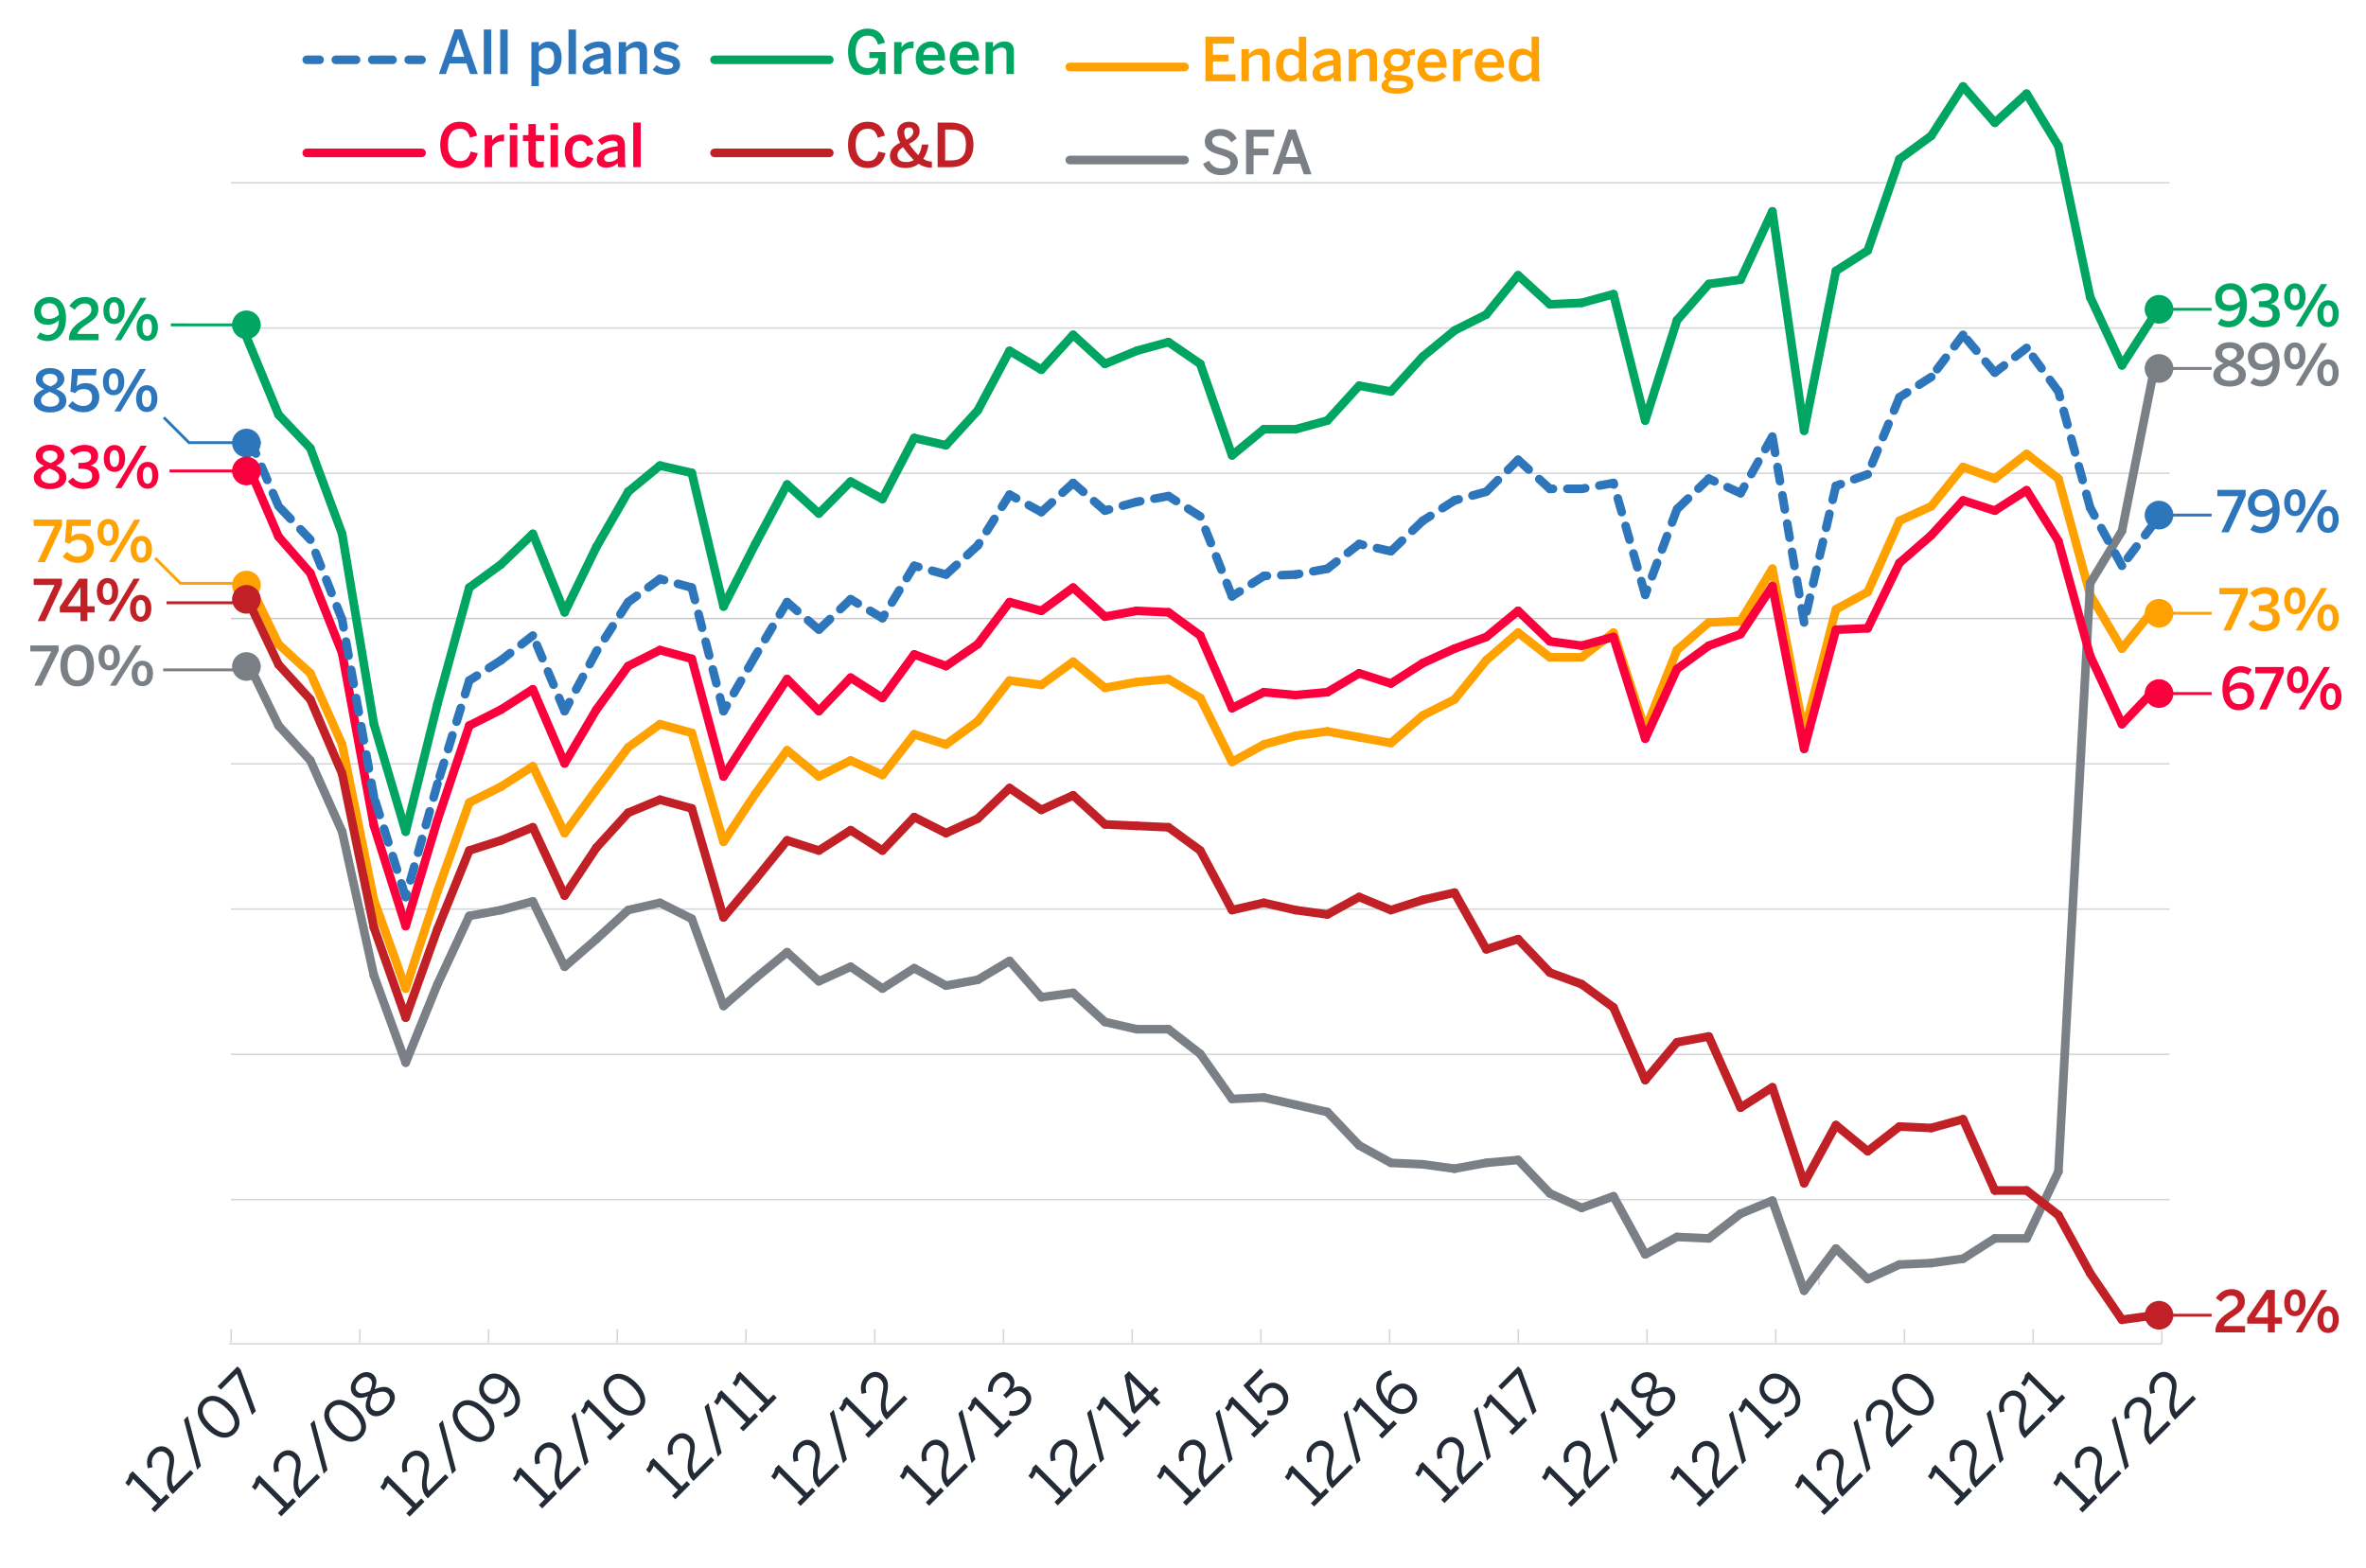 <?xml version="1.0" encoding="UTF-8"?><svg id="Layer_1" xmlns="http://www.w3.org/2000/svg" xmlns:xlink="http://www.w3.org/1999/xlink" viewBox="0 0 1000 662.76"><defs><style>.cls-1,.cls-2,.cls-3,.cls-4,.cls-5,.cls-6,.cls-7,.cls-8,.cls-9,.cls-10,.cls-11,.cls-12,.cls-13,.cls-14,.cls-15,.cls-16,.cls-17,.cls-18,.cls-19,.cls-20,.cls-21,.cls-22,.cls-23{fill:none;}.cls-2,.cls-3,.cls-4,.cls-5,.cls-6,.cls-7,.cls-8,.cls-9,.cls-10,.cls-11,.cls-21,.cls-22,.cls-23{stroke-linecap:round;stroke-width:3.64px;}.cls-2,.cls-3,.cls-4,.cls-5,.cls-12,.cls-21,.cls-22,.cls-23{stroke-linejoin:round;}.cls-2,.cls-5,.cls-10,.cls-14{stroke:#2e76bc;}.cls-3,.cls-6,.cls-15{stroke:#7a8086;}.cls-4,.cls-7,.cls-16{stroke:#c12126;}.cls-5{stroke-dasharray:0 0 8.56 6.85;}.cls-24{clip-path:url(#clippath);}.cls-25{fill:#fa003d;}.cls-26{fill:#00a562;}.cls-27{fill:#ffa100;}.cls-28{fill:#c12126;}.cls-29{fill:#222b36;}.cls-30{fill:#2e76bc;}.cls-31{fill:#7a8086;}.cls-6,.cls-7,.cls-8,.cls-9,.cls-10,.cls-11,.cls-13,.cls-14,.cls-15,.cls-16,.cls-17,.cls-18,.cls-19,.cls-20{stroke-miterlimit:10;}.cls-8,.cls-18,.cls-21{stroke:#ffa100;}.cls-9,.cls-17,.cls-22{stroke:#00a562;}.cls-10{stroke-dasharray:0 0 6.06 6.06;}.cls-11,.cls-13,.cls-23{stroke:#fa003d;}.cls-32{clip-path:url(#clippath-1);}.cls-33{clip-path:url(#clippath-4);}.cls-34{clip-path:url(#clippath-3);}.cls-35{clip-path:url(#clippath-2);}.cls-36{clip-path:url(#clippath-7);}.cls-37{clip-path:url(#clippath-8);}.cls-38{clip-path:url(#clippath-6);}.cls-39{clip-path:url(#clippath-5);}.cls-40{clip-path:url(#clippath-9);}.cls-41{clip-path:url(#clippath-10);}.cls-42{clip-path:url(#clippath-11);}.cls-12,.cls-19{stroke:#d3d5d7;}.cls-12,.cls-19,.cls-20{stroke-width:.61px;}.cls-13,.cls-14,.cls-15,.cls-16,.cls-17,.cls-18{stroke-width:1.21px;}.cls-20{stroke:#c6c9c9;}</style><clipPath id="clippath"><rect class="cls-1" x="10.63" y="6.64" width="995" height="648.72"/></clipPath><clipPath id="clippath-1"><rect class="cls-1" x="10.63" y="6.64" width="995" height="648.72"/></clipPath><clipPath id="clippath-2"><rect class="cls-1" x="10.63" y="6.64" width="995" height="648.72"/></clipPath><clipPath id="clippath-3"><rect class="cls-1" x="10.63" y="6.64" width="995" height="648.72"/></clipPath><clipPath id="clippath-4"><rect class="cls-1" x="10.63" y="6.64" width="995" height="648.72"/></clipPath><clipPath id="clippath-5"><rect class="cls-1" x="10.63" y="6.64" width="995" height="648.72"/></clipPath><clipPath id="clippath-6"><rect class="cls-1" x="10.63" y="6.64" width="995" height="648.72"/></clipPath><clipPath id="clippath-7"><rect class="cls-1" x="10.63" y="6.64" width="995" height="648.72"/></clipPath><clipPath id="clippath-8"><rect class="cls-1" x="10.63" y="6.64" width="995" height="648.72"/></clipPath><clipPath id="clippath-9"><rect class="cls-1" x="10.63" y="6.64" width="995" height="648.72"/></clipPath><clipPath id="clippath-10"><rect class="cls-1" x="10.63" y="6.64" width="995" height="648.72"/></clipPath><clipPath id="clippath-11"><rect class="cls-1" x="10.63" y="6.64" width="995" height="648.72"/></clipPath></defs><g><path class="cls-29" d="m65.35,639.25l-1.4-1.4,2.5-2.5-10.26-10.26c-.31.99-1.08,2.3-1.85,3.08l-1.4-1.4c.99-1.06,1.64-2.25,1.67-3.4l1.48-1.48,11.92,11.92,2.23-2.23,1.4,1.4-6.28,6.29Z"/><path class="cls-29" d="m73.04,631.56l-.29-.29c-1.93-1.93-2.86-4.59-1.6-10.35.72-3.28.72-4.9-.7-6.32s-3.31-1.48-4.9.11c-1.37,1.37-1.71,3.22-1.06,5.46l-1.98.47c-.79-2.74-.36-5.33,1.71-7.4,2.47-2.47,5.49-2.47,7.67-.29,1.75,1.75,2.14,3.73,1.21,7.91-.85,3.8-.67,6.25.32,7.53l7.02-7.02,1.4,1.4-8.81,8.81Z"/><path class="cls-29" d="m83.32,621.27l-5.58-21.07,1.62-1.62,5.58,21.07-1.62,1.62Z"/><path class="cls-29" d="m87.37,603.9c-4.16-4.16-5.08-8.75-1.89-11.94,3.21-3.21,7.74-2.23,11.9,1.93s5.13,8.7,1.93,11.9c-3.19,3.19-7.78,2.27-11.94-1.89Zm8.45-8.45c-3.62-3.62-6.84-4.18-8.93-2.09-2.18,2.18-1.55,5.33,2.07,8.95s6.86,4.2,8.97,2.09c2.14-2.14,1.51-5.33-2.11-8.95Z"/><path class="cls-29" d="m106.52,598.08l-6.39-17.41-6.75,6.75-1.42-1.42,8.41-8.41,1.33,1.33,6.45,17.54-1.62,1.62Z"/></g><g><path class="cls-29" d="m118.84,640.94l-1.4-1.4,2.5-2.5-10.26-10.26c-.31.99-1.08,2.31-1.85,3.08l-1.4-1.4c.99-1.06,1.64-2.25,1.68-3.4l1.48-1.48,11.92,11.92,2.23-2.23,1.4,1.4-6.28,6.29Z"/><path class="cls-29" d="m126.53,633.25l-.29-.29c-1.93-1.93-2.86-4.59-1.6-10.36.72-3.28.72-4.9-.7-6.32s-3.31-1.48-4.9.11c-1.37,1.37-1.71,3.22-1.06,5.46l-1.98.47c-.79-2.74-.36-5.33,1.71-7.4,2.47-2.47,5.49-2.47,7.67-.29,1.75,1.75,2.14,3.73,1.21,7.91-.85,3.8-.67,6.25.32,7.53l7.02-7.02,1.4,1.4-8.81,8.81Z"/><path class="cls-29" d="m136.81,622.96l-5.58-21.07,1.62-1.62,5.58,21.07-1.62,1.62Z"/><path class="cls-29" d="m140.86,605.59c-4.16-4.16-5.08-8.75-1.89-11.94,3.21-3.21,7.74-2.23,11.9,1.93,4.16,4.16,5.13,8.7,1.93,11.9-3.19,3.19-7.78,2.27-11.94-1.89Zm8.45-8.45c-3.62-3.62-6.84-4.18-8.93-2.09-2.18,2.18-1.55,5.33,2.07,8.95s6.86,4.2,8.97,2.09c2.14-2.14,1.51-5.33-2.11-8.95Z"/><path class="cls-29" d="m155.88,597.37c-1.84-1.84-1.57-4.23-.36-7.2-2.56.94-4.47,1.15-6.1-.49s-1.73-4.83.99-7.55c2.77-2.77,5.87-2.59,7.51-.95,1.55,1.55,1.41,3.46.41,6.07,3.1-1.22,5.31-1.57,7.28.4s1.76,5.33-1.3,8.39c-3.08,3.08-6.43,3.33-8.43,1.33Zm.59-14.57c-1.01-1.01-2.86-1.21-4.74.67-1.82,1.82-1.75,3.69-.74,4.7,1.22,1.22,2.68.92,5.42-.16,1.03-2.68,1.22-4.03.05-5.21Zm7.47,6.32c-1.4-1.4-3.37-.99-6.48.29-1.19,3.13-1.42,4.95-.09,6.28s3.67.97,5.62-.97c1.93-1.93,2.38-4.18.95-5.6Z"/></g><g><path class="cls-29" d="m173.12,641.05l-1.4-1.4,2.5-2.5-10.26-10.26c-.31.99-1.08,2.31-1.85,3.08l-1.4-1.4c.99-1.06,1.64-2.25,1.67-3.4l1.48-1.48,11.92,11.92,2.23-2.23,1.4,1.4-6.28,6.29Z"/><path class="cls-29" d="m180.81,633.36l-.29-.29c-1.93-1.93-2.86-4.59-1.6-10.35.72-3.28.72-4.9-.7-6.32s-3.31-1.48-4.9.11c-1.37,1.37-1.71,3.22-1.06,5.46l-1.98.47c-.79-2.74-.36-5.33,1.71-7.4,2.47-2.47,5.49-2.47,7.67-.29,1.75,1.75,2.14,3.73,1.21,7.91-.85,3.8-.67,6.25.32,7.53l7.02-7.02,1.4,1.4-8.81,8.81Z"/><path class="cls-29" d="m191.09,623.07l-5.58-21.07,1.62-1.62,5.58,21.07-1.62,1.62Z"/><path class="cls-29" d="m195.14,605.7c-4.16-4.16-5.08-8.75-1.89-11.94,3.21-3.21,7.74-2.23,11.9,1.93s5.13,8.7,1.93,11.9c-3.19,3.19-7.78,2.27-11.94-1.89Zm8.45-8.45c-3.62-3.62-6.84-4.18-8.93-2.09-2.18,2.18-1.55,5.33,2.07,8.95s6.86,4.2,8.97,2.09c2.14-2.14,1.51-5.33-2.11-8.95Z"/><path class="cls-29" d="m213.28,599.09l-.4-1.94c1.28-.16,2.41-.5,3.64-1.73,2.3-2.31,1.4-6.09-1.73-9.29.04,1.76-.4,3.78-2.02,5.4-2.7,2.7-5.85,2.5-8.36,0s-2.56-6.38.13-9.06c2.76-2.75,6.99-2.7,11.53,1.84,4.29,4.29,4.86,9.44,1.76,12.53-1.53,1.53-3.19,2.14-4.56,2.25Zm.05-14.35c-3.15-2.68-5.76-2.56-7.51-.81-1.8,1.8-1.85,4.09.09,6.03,1.66,1.66,3.67,2.05,5.76-.04,1.39-1.39,1.91-3.46,1.66-5.19Z"/></g><g><path class="cls-29" d="m229.16,637.59l-1.41-1.41,2.5-2.5-10.26-10.26c-.31.99-1.08,2.31-1.85,3.08l-1.4-1.4c.99-1.06,1.64-2.25,1.67-3.4l1.48-1.48,11.92,11.92,2.23-2.23,1.41,1.41-6.28,6.29Z"/><path class="cls-29" d="m236.85,629.9l-.29-.29c-1.93-1.93-2.86-4.59-1.6-10.35.72-3.28.72-4.9-.7-6.32s-3.31-1.48-4.9.11c-1.37,1.37-1.71,3.22-1.06,5.46l-1.98.47c-.79-2.74-.36-5.33,1.71-7.4,2.47-2.47,5.49-2.47,7.67-.29,1.75,1.75,2.14,3.73,1.21,7.91-.85,3.8-.67,6.25.32,7.53l7.02-7.02,1.41,1.41-8.81,8.81Z"/><path class="cls-29" d="m247.13,619.61l-5.58-21.07,1.62-1.62,5.58,21.07-1.62,1.62Z"/><path class="cls-29" d="m257.89,608.86l-1.41-1.41,2.5-2.5-10.26-10.26c-.31.99-1.08,2.3-1.85,3.08l-1.4-1.4c.99-1.06,1.64-2.25,1.67-3.4l1.48-1.48,11.92,11.92,2.23-2.23,1.41,1.41-6.28,6.28Z"/><path class="cls-29" d="m258.88,594.55c-4.16-4.16-5.08-8.75-1.89-11.94s7.74-2.23,11.9,1.93,5.13,8.7,1.93,11.9-7.78,2.27-11.94-1.89Zm8.45-8.45c-3.62-3.62-6.84-4.18-8.93-2.09-2.18,2.18-1.55,5.33,2.07,8.95s6.86,4.2,8.97,2.09c2.14-2.14,1.51-5.33-2.11-8.95Z"/></g><g><path class="cls-29" d="m285.42,633.73l-1.4-1.4,2.5-2.5-10.26-10.26c-.31.99-1.08,2.3-1.85,3.08l-1.4-1.4c.99-1.06,1.64-2.25,1.67-3.4l1.48-1.48,11.92,11.92,2.23-2.23,1.4,1.4-6.28,6.29Z"/><path class="cls-29" d="m293.11,626.04l-.29-.29c-1.93-1.93-2.86-4.59-1.6-10.35.72-3.28.72-4.9-.7-6.32s-3.31-1.48-4.9.11c-1.37,1.37-1.71,3.22-1.06,5.46l-1.98.47c-.79-2.74-.36-5.33,1.71-7.4,2.47-2.47,5.49-2.47,7.67-.29,1.75,1.75,2.14,3.73,1.21,7.91-.85,3.8-.67,6.25.32,7.53l7.02-7.02,1.4,1.4-8.81,8.81Z"/><path class="cls-29" d="m303.39,615.76l-5.58-21.07,1.62-1.62,5.58,21.07-1.62,1.62Z"/><path class="cls-29" d="m314.14,605.01l-1.4-1.4,2.5-2.5-10.26-10.26c-.31.99-1.08,2.31-1.85,3.08l-1.4-1.4c.99-1.06,1.64-2.25,1.67-3.41l1.48-1.48,11.92,11.92,2.23-2.23,1.4,1.4-6.28,6.28Z"/><path class="cls-29" d="m322.01,597.14l-1.4-1.4,2.5-2.5-10.26-10.26c-.31.99-1.08,2.31-1.85,3.08l-1.4-1.4c.99-1.06,1.64-2.25,1.67-3.4l1.48-1.48,11.92,11.92,2.23-2.23,1.4,1.4-6.28,6.29Z"/></g><g><path class="cls-29" d="m338.35,636.53l-1.4-1.4,2.5-2.5-10.26-10.26c-.31.99-1.08,2.3-1.85,3.08l-1.41-1.41c.99-1.06,1.64-2.25,1.67-3.4l1.48-1.48,11.92,11.92,2.23-2.23,1.4,1.4-6.28,6.29Z"/><path class="cls-29" d="m346.04,628.83l-.29-.29c-1.93-1.93-2.86-4.59-1.6-10.35.72-3.28.72-4.9-.7-6.32s-3.31-1.48-4.9.11c-1.37,1.37-1.71,3.22-1.06,5.46l-1.98.47c-.79-2.74-.36-5.33,1.71-7.4,2.47-2.47,5.49-2.47,7.67-.29,1.75,1.75,2.14,3.73,1.21,7.91-.85,3.8-.67,6.25.32,7.53l7.02-7.02,1.4,1.4-8.81,8.81Z"/><path class="cls-29" d="m356.32,618.55l-5.58-21.07,1.62-1.62,5.58,21.07-1.62,1.62Z"/><path class="cls-29" d="m367.07,607.8l-1.4-1.4,2.5-2.5-10.26-10.26c-.31.99-1.08,2.31-1.85,3.08l-1.41-1.4c.99-1.06,1.64-2.25,1.67-3.4l1.48-1.48,11.92,11.92,2.23-2.23,1.4,1.4-6.28,6.28Z"/><path class="cls-29" d="m374.76,600.11l-.29-.29c-1.93-1.93-2.86-4.59-1.6-10.35.72-3.28.72-4.9-.7-6.32-1.46-1.46-3.31-1.48-4.9.11-1.37,1.37-1.71,3.22-1.06,5.46l-1.98.47c-.79-2.74-.36-5.33,1.71-7.4,2.47-2.47,5.49-2.47,7.67-.29,1.75,1.75,2.14,3.73,1.21,7.91-.85,3.8-.67,6.25.32,7.53l7.02-7.02,1.4,1.4-8.81,8.81Z"/></g><g><path class="cls-29" d="m392.68,636.47l-1.4-1.4,2.5-2.5-10.26-10.26c-.31.99-1.08,2.3-1.85,3.08l-1.4-1.4c.99-1.06,1.64-2.25,1.67-3.4l1.48-1.48,11.92,11.92,2.23-2.23,1.4,1.4-6.28,6.29Z"/><path class="cls-29" d="m400.37,628.78l-.29-.29c-1.93-1.93-2.86-4.59-1.6-10.36.72-3.28.72-4.9-.7-6.32s-3.31-1.48-4.9.11c-1.37,1.37-1.71,3.22-1.06,5.46l-1.98.47c-.79-2.74-.36-5.33,1.71-7.4,2.47-2.47,5.49-2.47,7.67-.29,1.75,1.75,2.14,3.73,1.21,7.91-.85,3.8-.67,6.25.32,7.53l7.02-7.02,1.4,1.4-8.81,8.81Z"/><path class="cls-29" d="m410.65,618.5l-5.58-21.07,1.62-1.62,5.58,21.07-1.62,1.62Z"/><path class="cls-29" d="m421.41,607.75l-1.4-1.4,2.5-2.5-10.26-10.26c-.31.99-1.08,2.31-1.85,3.08l-1.4-1.4c.99-1.06,1.64-2.25,1.67-3.4l1.48-1.48,11.92,11.92,2.23-2.23,1.4,1.4-6.28,6.28Z"/><path class="cls-29" d="m426.45,598.35l.29-2.02c2.32.41,4.05-.23,5.46-1.64,1.85-1.86,2.09-3.96.5-5.55-1.85-1.85-3.91-1.57-6.84,1.37l-.54.54-1.31-1.31.63-.63c2.76-2.75,2.85-4.54,1.37-6.01-1.26-1.26-2.88-1.37-4.77.52-1.28,1.28-1.76,2.95-1.62,4.65l-1.98.07c-.16-2.14.5-4.43,2.32-6.25,2.83-2.83,5.6-2.57,7.42-.75,1.67,1.67,1.8,3.78.56,5.74,2.38-1.58,4.48-1.35,6.38.54,2.25,2.25,2.09,5.65-.72,8.46-2,2-4.54,2.81-7.13,2.27Z"/></g><g><path class="cls-29" d="m447.07,636.33l-1.4-1.4,2.5-2.5-10.26-10.26c-.31.99-1.08,2.3-1.85,3.08l-1.4-1.4c.99-1.06,1.64-2.25,1.67-3.4l1.48-1.48,11.92,11.92,2.23-2.23,1.4,1.4-6.28,6.28Z"/><path class="cls-29" d="m454.76,628.64l-.29-.29c-1.93-1.93-2.86-4.59-1.6-10.35.72-3.28.72-4.9-.7-6.32s-3.31-1.48-4.9.11c-1.37,1.37-1.71,3.22-1.06,5.46l-1.98.47c-.79-2.74-.36-5.33,1.71-7.4,2.47-2.47,5.49-2.47,7.67-.29,1.75,1.75,2.14,3.73,1.21,7.91-.85,3.8-.67,6.25.32,7.53l7.02-7.02,1.4,1.4-8.81,8.81Z"/><path class="cls-29" d="m465.04,618.35l-5.58-21.07,1.62-1.62,5.58,21.07-1.62,1.62Z"/><path class="cls-29" d="m475.79,607.6l-1.4-1.4,2.5-2.5-10.27-10.26c-.31.99-1.08,2.3-1.85,3.08l-1.4-1.4c.99-1.06,1.64-2.25,1.67-3.4l1.48-1.48,11.92,11.92,2.23-2.23,1.4,1.4-6.29,6.29Z"/><path class="cls-29" d="m488.97,594.42l-3.08-3.08-6.43,6.43-1.21-1.21-2.97-15.11,1.89-1.89,8.86,8.86,2.25-2.25,1.39,1.39-2.25,2.25,3.08,3.08-1.53,1.53Zm-9.15.22l4.68-4.68-7-7-.04.04,2.36,11.65Z"/></g><g><path class="cls-29" d="m555.45,636.83l-1.4-1.4,2.5-2.5-10.27-10.27c-.31.99-1.08,2.31-1.85,3.08l-1.41-1.41c.99-1.06,1.64-2.25,1.67-3.4l1.48-1.48,11.92,11.92,2.23-2.23,1.4,1.4-6.29,6.29Z"/><path class="cls-29" d="m563.13,629.14l-.29-.29c-1.93-1.93-2.86-4.59-1.6-10.35.72-3.28.72-4.9-.7-6.32s-3.31-1.48-4.9.11c-1.37,1.37-1.71,3.22-1.06,5.46l-1.98.47c-.79-2.74-.36-5.33,1.71-7.4,2.47-2.47,5.49-2.47,7.67-.29,1.75,1.75,2.14,3.73,1.21,7.91-.85,3.8-.67,6.25.32,7.53l7.02-7.02,1.4,1.4-8.81,8.81Z"/><path class="cls-29" d="m573.42,618.86l-5.58-21.07,1.62-1.62,5.58,21.07-1.62,1.62Z"/><path class="cls-29" d="m584.17,608.11l-1.4-1.4,2.5-2.5-10.27-10.27c-.31.99-1.08,2.31-1.85,3.08l-1.41-1.41c.99-1.06,1.64-2.25,1.67-3.4l1.48-1.48,11.92,11.92,2.23-2.23,1.4,1.4-6.29,6.29Z"/><path class="cls-29" d="m585.39,594.02c-4.29-4.29-4.84-9.45-1.75-12.55,1.48-1.48,3.01-2.07,4.3-2.21l.38,1.96c-1.17.16-2.2.54-3.35,1.69-2.31,2.31-1.44,6.09,1.69,9.29-.04-1.76.4-3.78,2.02-5.4,2.72-2.72,5.87-2.52,8.37-.02s2.56,6.38-.13,9.06-7,2.72-11.54-1.82Zm10.17-5.67c-1.66-1.66-3.69-2.04-5.76.03-1.41,1.41-1.93,3.48-1.67,5.21,3.17,2.67,5.8,2.56,7.54.81s1.84-4.11-.11-6.05Z"/></g><g><path class="cls-29" d="m610.52,635.35l-1.4-1.4,2.5-2.5-10.26-10.26c-.3.99-1.08,2.3-1.85,3.08l-1.4-1.4c.99-1.06,1.64-2.25,1.67-3.4l1.48-1.48,11.92,11.92,2.23-2.23,1.4,1.4-6.29,6.29Z"/><path class="cls-29" d="m618.21,627.66l-.29-.29c-1.93-1.93-2.86-4.59-1.6-10.35.72-3.28.72-4.9-.7-6.32s-3.31-1.48-4.9.11c-1.37,1.37-1.71,3.22-1.06,5.46l-1.98.47c-.79-2.74-.36-5.33,1.71-7.4,2.47-2.47,5.49-2.47,7.67-.29,1.75,1.75,2.14,3.73,1.21,7.91-.85,3.8-.67,6.25.32,7.53l7.02-7.02,1.4,1.4-8.81,8.81Z"/><path class="cls-29" d="m628.49,617.38l-5.58-21.07,1.62-1.62,5.58,21.07-1.62,1.62Z"/><path class="cls-29" d="m639.24,606.63l-1.4-1.4,2.5-2.5-10.26-10.26c-.31.99-1.08,2.31-1.86,3.08l-1.4-1.4c.99-1.06,1.64-2.25,1.67-3.41l1.48-1.48,11.92,11.92,2.23-2.23,1.4,1.4-6.28,6.28Z"/><path class="cls-29" d="m647.8,598.07l-6.39-17.41-6.75,6.75-1.42-1.42,8.41-8.41,1.33,1.33,6.45,17.54-1.62,1.62Z"/></g><g><path class="cls-29" d="m664.07,636.9l-1.4-1.4,2.5-2.5-10.26-10.26c-.31.99-1.08,2.3-1.85,3.08l-1.4-1.4c.99-1.06,1.64-2.25,1.67-3.4l1.48-1.48,11.92,11.92,2.23-2.23,1.4,1.4-6.29,6.29Z"/><path class="cls-29" d="m671.76,629.21l-.29-.29c-1.93-1.93-2.86-4.59-1.6-10.35.72-3.28.72-4.9-.7-6.32s-3.31-1.48-4.9.11c-1.37,1.37-1.71,3.22-1.06,5.46l-1.98.47c-.79-2.74-.36-5.33,1.71-7.4,2.47-2.47,5.49-2.47,7.67-.29,1.75,1.75,2.14,3.73,1.21,7.91-.85,3.8-.67,6.25.32,7.53l7.02-7.02,1.4,1.4-8.81,8.81Z"/><path class="cls-29" d="m682.05,618.93l-5.58-21.07,1.62-1.62,5.58,21.07-1.62,1.62Z"/><path class="cls-29" d="m692.8,608.18l-1.4-1.4,2.5-2.5-10.26-10.26c-.31.99-1.08,2.31-1.86,3.08l-1.4-1.4c.99-1.06,1.64-2.25,1.67-3.4l1.48-1.48,11.92,11.92,2.23-2.23,1.4,1.4-6.29,6.29Z"/><path class="cls-29" d="m697.08,597.37c-1.84-1.84-1.57-4.23-.36-7.2-2.56.94-4.47,1.15-6.1-.49s-1.73-4.83.99-7.55,5.87-2.59,7.51-.95c1.55,1.55,1.4,3.46.41,6.07,3.1-1.22,5.31-1.57,7.28.4s1.76,5.33-1.3,8.39-6.43,3.33-8.43,1.33Zm.59-14.57c-1.01-1.01-2.86-1.21-4.74.67s-1.75,3.69-.74,4.7c1.23,1.23,2.68.92,5.42-.16,1.03-2.68,1.22-4.03.05-5.21Zm7.47,6.32c-1.4-1.4-3.37-.99-6.48.29-1.19,3.13-1.42,4.95-.09,6.28s3.67.97,5.62-.97,2.38-4.18.96-5.6Z"/></g><g><path class="cls-29" d="m718.37,636.96l-1.41-1.41,2.5-2.5-10.26-10.26c-.31.99-1.08,2.31-1.85,3.08l-1.41-1.41c.99-1.06,1.64-2.25,1.67-3.4l1.48-1.48,11.92,11.92,2.23-2.23,1.41,1.41-6.28,6.28Z"/><path class="cls-29" d="m726.06,629.27l-.29-.29c-1.93-1.93-2.86-4.59-1.6-10.35.72-3.28.72-4.9-.7-6.32s-3.31-1.48-4.9.11c-1.37,1.37-1.71,3.22-1.06,5.46l-1.98.47c-.79-2.74-.36-5.33,1.71-7.4,2.47-2.47,5.49-2.47,7.67-.29,1.75,1.75,2.14,3.73,1.21,7.91-.85,3.8-.67,6.25.32,7.53l7.02-7.02,1.41,1.41-8.81,8.81Z"/><path class="cls-29" d="m736.35,618.98l-5.58-21.07,1.62-1.62,5.58,21.07-1.62,1.62Z"/><path class="cls-29" d="m747.1,608.23l-1.41-1.41,2.5-2.5-10.26-10.26c-.3.99-1.08,2.31-1.85,3.08l-1.41-1.41c.99-1.06,1.64-2.25,1.67-3.4l1.48-1.48,11.92,11.92,2.23-2.23,1.41,1.41-6.29,6.29Z"/><path class="cls-29" d="m754.44,599.08l-.4-1.95c1.28-.16,2.41-.5,3.64-1.73,2.3-2.3,1.4-6.09-1.73-9.29.04,1.76-.4,3.78-2.02,5.4-2.7,2.7-5.85,2.5-8.36,0s-2.56-6.38.13-9.06,6.99-2.7,11.52,1.84c4.29,4.29,4.86,9.44,1.76,12.53-1.53,1.53-3.19,2.14-4.56,2.25Zm.05-14.35c-3.15-2.68-5.76-2.56-7.51-.81s-1.85,4.09.09,6.03c1.66,1.66,3.67,2.05,5.76-.04,1.39-1.39,1.91-3.46,1.66-5.19Z"/></g><g><path class="cls-29" d="m771,640.38l-1.41-1.41,2.5-2.5-10.26-10.26c-.31.99-1.08,2.3-1.85,3.08l-1.4-1.4c.99-1.06,1.64-2.25,1.67-3.4l1.48-1.48,11.92,11.92,2.23-2.23,1.41,1.41-6.28,6.28Z"/><path class="cls-29" d="m778.69,632.69l-.29-.29c-1.93-1.93-2.86-4.59-1.6-10.35.72-3.28.72-4.9-.7-6.32s-3.31-1.48-4.9.11c-1.37,1.37-1.71,3.22-1.06,5.46l-1.98.47c-.79-2.74-.36-5.33,1.71-7.4,2.47-2.47,5.49-2.47,7.67-.29,1.75,1.75,2.14,3.73,1.21,7.91-.85,3.8-.67,6.25.32,7.53l7.02-7.02,1.41,1.41-8.81,8.81Z"/><path class="cls-29" d="m788.97,622.41l-5.58-21.07,1.62-1.62,5.58,21.07-1.62,1.62Z"/><path class="cls-29" d="m799.54,611.84l-.29-.29c-1.93-1.93-2.86-4.59-1.6-10.35.72-3.28.72-4.9-.7-6.32s-3.31-1.48-4.9.11c-1.37,1.37-1.71,3.22-1.06,5.46l-1.98.47c-.79-2.74-.36-5.33,1.71-7.4,2.47-2.47,5.49-2.47,7.67-.29,1.75,1.75,2.14,3.73,1.21,7.91-.85,3.8-.67,6.25.32,7.53l7.02-7.02,1.41,1.41-8.81,8.81Z"/><path class="cls-29" d="m803.52,594.53c-4.16-4.16-5.08-8.75-1.89-11.94s7.74-2.23,11.9,1.93,5.13,8.7,1.93,11.9-7.78,2.27-11.94-1.89Zm8.45-8.45c-3.62-3.62-6.84-4.18-8.93-2.09s-1.55,5.33,2.07,8.95,6.86,4.2,8.97,2.09,1.51-5.33-2.11-8.95Z"/></g><g><path class="cls-29" d="m827.25,636.52l-1.41-1.41,2.5-2.5-10.26-10.26c-.31.99-1.08,2.3-1.85,3.08l-1.4-1.4c.99-1.06,1.64-2.25,1.67-3.4l1.48-1.48,11.92,11.92,2.23-2.23,1.41,1.41-6.29,6.29Z"/><path class="cls-29" d="m834.94,628.83l-.29-.29c-1.93-1.93-2.86-4.59-1.6-10.35.72-3.28.72-4.9-.7-6.32s-3.31-1.48-4.9.11c-1.37,1.37-1.71,3.22-1.06,5.46l-1.98.47c-.79-2.74-.36-5.33,1.71-7.4,2.47-2.47,5.49-2.47,7.67-.29,1.75,1.75,2.14,3.73,1.21,7.91-.85,3.8-.67,6.25.32,7.53l7.02-7.02,1.41,1.41-8.81,8.81Z"/><path class="cls-29" d="m845.23,618.55l-5.58-21.07,1.62-1.62,5.58,21.07-1.62,1.62Z"/><path class="cls-29" d="m855.8,607.98l-.29-.29c-1.93-1.93-2.86-4.59-1.6-10.35.72-3.28.72-4.9-.7-6.32s-3.31-1.48-4.9.11c-1.37,1.37-1.71,3.22-1.06,5.46l-1.98.47c-.79-2.74-.36-5.33,1.71-7.4,2.47-2.47,5.49-2.47,7.67-.29,1.75,1.75,2.14,3.73,1.21,7.91-.85,3.8-.67,6.25.32,7.53l7.02-7.02,1.41,1.41-8.81,8.81Z"/><path class="cls-29" d="m866.64,597.14l-1.41-1.41,2.5-2.5-10.26-10.26c-.31.99-1.08,2.31-1.86,3.08l-1.4-1.4c.99-1.06,1.64-2.25,1.67-3.4l1.48-1.48,11.92,11.92,2.23-2.23,1.41,1.41-6.28,6.28Z"/></g><g><path class="cls-29" d="m880.18,639.32l-1.4-1.4,2.5-2.5-10.26-10.26c-.31.99-1.08,2.3-1.85,3.08l-1.4-1.4c.99-1.06,1.64-2.25,1.67-3.4l1.48-1.48,11.92,11.92,2.23-2.23,1.4,1.4-6.28,6.28Z"/><path class="cls-29" d="m887.87,631.63l-.29-.29c-1.93-1.93-2.86-4.59-1.6-10.36.72-3.28.72-4.9-.7-6.32s-3.31-1.48-4.9.11c-1.37,1.37-1.71,3.22-1.06,5.46l-1.98.47c-.79-2.74-.36-5.33,1.71-7.4,2.47-2.47,5.49-2.47,7.67-.29,1.75,1.75,2.14,3.73,1.21,7.9-.85,3.8-.67,6.25.32,7.53l7.02-7.02,1.4,1.4-8.81,8.81Z"/><path class="cls-29" d="m898.15,621.34l-5.58-21.07,1.62-1.62,5.58,21.07-1.62,1.62Z"/><path class="cls-29" d="m908.72,610.77l-.29-.29c-1.93-1.93-2.86-4.59-1.6-10.36.72-3.28.72-4.9-.7-6.32s-3.31-1.48-4.9.11c-1.37,1.37-1.71,3.22-1.06,5.46l-1.98.47c-.79-2.74-.36-5.33,1.71-7.4,2.47-2.47,5.49-2.47,7.67-.29,1.75,1.75,2.14,3.73,1.21,7.91-.85,3.8-.67,6.25.32,7.53l7.02-7.02,1.4,1.4-8.81,8.81Z"/><path class="cls-29" d="m919.38,600.11l-.29-.29c-1.93-1.93-2.86-4.59-1.6-10.36.72-3.28.72-4.9-.7-6.32s-3.31-1.48-4.9.11c-1.37,1.37-1.71,3.22-1.06,5.46l-1.98.47c-.79-2.74-.36-5.33,1.71-7.4,2.47-2.47,5.49-2.47,7.67-.29,1.75,1.75,2.14,3.73,1.21,7.91-.85,3.8-.67,6.25.32,7.53l7.02-7.02,1.4,1.4-8.81,8.81Z"/></g><g><path class="cls-29" d="m501.38,636.44l-1.41-1.41,2.5-2.5-10.26-10.26c-.31.99-1.08,2.3-1.85,3.08l-1.4-1.4c.99-1.06,1.64-2.25,1.67-3.4l1.48-1.48,11.92,11.92,2.23-2.23,1.41,1.41-6.28,6.28Z"/><path class="cls-29" d="m509.07,628.75l-.29-.29c-1.93-1.93-2.86-4.59-1.6-10.35.72-3.28.72-4.9-.7-6.32s-3.31-1.48-4.9.11c-1.37,1.37-1.71,3.22-1.06,5.46l-1.98.47c-.79-2.74-.36-5.33,1.71-7.4,2.47-2.47,5.49-2.47,7.67-.29,1.75,1.75,2.14,3.73,1.21,7.91-.85,3.8-.67,6.25.32,7.53l7.02-7.02,1.41,1.41-8.81,8.81Z"/><path class="cls-29" d="m519.36,618.46l-5.58-21.07,1.62-1.62,5.58,21.07-1.62,1.62Z"/><path class="cls-29" d="m530.11,607.71l-1.41-1.41,2.5-2.5-10.26-10.26c-.3.99-1.08,2.3-1.85,3.08l-1.4-1.4c.99-1.06,1.64-2.25,1.67-3.4l1.48-1.48,11.92,11.92,2.23-2.23,1.41,1.41-6.29,6.29Z"/><path class="cls-29" d="m535.6,598.18l.09-2.03c1.91.22,3.75-.04,5.28-1.57,2.18-2.18,1.64-4.7-.07-6.41-2.04-2.04-4.29-1.91-6-.2-1.3,1.3-1.67,2.75-1.39,4.48l-1.53.74-6.48-7.53,7.24-7.24,1.3,1.55-5.83,5.83,3.93,4.57c-.07-1.3.34-2.65,1.75-4.05,2.49-2.49,5.87-2.45,8.52.2s2.92,6.48,0,9.4c-1.98,1.98-4.49,2.65-6.79,2.25Z"/></g><g class="cls-24"><g><path class="cls-26" d="m15.5,142.71l1.46-2.23c.82.58,1.89,1.09,3.3,1.09,2.72,0,4.51-2.43,4.66-6.21-1.21,1.09-2.77,1.94-4.73,1.94-3.42,0-5.73-1.96-5.73-5.65s2.94-6.11,6.5-6.11c4.12,0,6.94,3.01,6.94,9,0,6.33-3.54,9.63-7.76,9.63-2.01,0-3.66-.7-4.63-1.46Zm9.39-9.7c-.24-3.47-1.82-4.85-4.08-4.85s-3.47,1.26-3.47,3.4c0,1.87.87,3.23,3.4,3.23,1.7,0,3.37-.85,4.15-1.77Z"/><path class="cls-26" d="m29.16,143.83v-.39c0-2.6.9-5.09,5.63-8.13,2.74-1.77,3.83-2.62,3.83-4.46,0-1.67-1.12-2.6-2.81-2.6-1.58,0-3.11.97-4.22,2.64l-2.26-1.55c1.46-2.23,3.54-3.81,6.62-3.81,3.52,0,5.63,2.04,5.63,5.09,0,2.18-.8,3.83-4.25,6.02-2.86,1.82-4.32,3.23-4.63,4.51h8.98v2.67h-12.52Z"/><path class="cls-26" d="m43.69,131.31c0-3.47,1.75-5.73,4.54-5.73s4.49,2.23,4.49,5.68-1.67,5.7-4.51,5.7-4.51-2.28-4.51-5.65Zm6.5-.02c0-2.26-.65-3.54-1.99-3.54s-1.99,1.36-1.99,3.52.65,3.57,2.01,3.57,1.96-1.38,1.96-3.54Zm-1.65,12.54l10.72-17.95h2.62l-10.72,17.95h-2.62Zm9.17-5.41c0-3.47,1.75-5.7,4.54-5.7s4.49,2.21,4.49,5.65-1.7,5.7-4.51,5.7-4.51-2.28-4.51-5.65Zm6.5-.02c0-2.26-.66-3.54-1.99-3.54s-2.01,1.36-2.01,3.52.66,3.59,2.01,3.59,1.99-1.41,1.99-3.57Z"/></g></g><line class="cls-12" x1="768.81" y1="537.6" x2="768.81" y2="543.28"/><line class="cls-12" x1="750.52" y1="561.85" x2="750.52" y2="567.54"/><line class="cls-12" x1="804.92" y1="561.85" x2="804.92" y2="567.54"/><line class="cls-12" x1="859.32" y1="561.85" x2="859.32" y2="567.54"/><line class="cls-12" x1="913.72" y1="562.35" x2="913.72" y2="568.04"/><line class="cls-12" x1="696.12" y1="561.85" x2="696.12" y2="567.54"/><line class="cls-12" x1="641.71" y1="561.85" x2="641.71" y2="567.54"/><line class="cls-12" x1="587.31" y1="561.85" x2="587.31" y2="567.54"/><line class="cls-12" x1="532.91" y1="561.85" x2="532.91" y2="567.54"/><line class="cls-12" x1="478.51" y1="561.85" x2="478.51" y2="567.54"/><line class="cls-12" x1="424.11" y1="561.85" x2="424.11" y2="567.54"/><line class="cls-12" x1="369.71" y1="561.85" x2="369.71" y2="567.54"/><line class="cls-12" x1="315.3" y1="561.85" x2="315.3" y2="567.54"/><line class="cls-12" x1="260.9" y1="561.85" x2="260.9" y2="567.54"/><line class="cls-12" x1="206.5" y1="561.85" x2="206.5" y2="567.54"/><line class="cls-12" x1="152.1" y1="561.85" x2="152.1" y2="567.54"/><line class="cls-12" x1="97.7" y1="561.85" x2="97.7" y2="567.54"/><line class="cls-19" x1="96.87" y1="568.04" x2="913.73" y2="568.04"/><polyline class="cls-18" points="65.59 235.92 76.24 246.57 106.58 246.57"/><g class="cls-32"><path class="cls-27" d="m110.21,247.31c0,3.35-2.72,6.06-6.06,6.06s-6.06-2.72-6.06-6.06,2.72-6.06,6.06-6.06,6.06,2.72,6.06,6.06"/></g><g class="cls-35"><g><path class="cls-27" d="m15.91,237.6l7.16-15.29h-8.83v-2.67h11.96v2.47l-7.18,15.48h-3.11Z"/><path class="cls-27" d="m26.46,235.23l1.87-1.99c1.21,1.14,2.57,2.04,4.44,2.04,2.64,0,3.86-1.53,3.86-3.62,0-2.38-1.36-3.52-3.52-3.52-1.48,0-2.67.46-3.64,1.72l-2.01-.66.7-9.56h10.34l-.22,2.67h-7.76l-.36,4.63c.7-.75,1.89-1.33,3.76-1.33,3.59,0,5.73,2.4,5.73,5.94,0,3.74-2.55,6.38-6.72,6.38-2.77,0-5-1.09-6.45-2.72Z"/><path class="cls-27" d="m41.19,225.09c0-3.47,1.75-5.73,4.54-5.73s4.49,2.23,4.49,5.68-1.67,5.7-4.51,5.7-4.51-2.28-4.51-5.65Zm6.5-.02c0-2.26-.65-3.54-1.99-3.54s-1.99,1.36-1.99,3.52.65,3.57,2.01,3.57,1.96-1.38,1.96-3.54Zm-1.65,12.54l10.72-17.95h2.62l-10.72,17.95h-2.62Zm9.17-5.41c0-3.47,1.75-5.7,4.54-5.7s4.49,2.21,4.49,5.65-1.7,5.7-4.51,5.7-4.51-2.28-4.51-5.65Zm6.5-.02c0-2.26-.66-3.54-1.99-3.54s-2.01,1.36-2.01,3.52.66,3.59,2.01,3.59,1.99-1.41,1.99-3.57Z"/></g><g><path class="cls-30" d="m14.29,169.42c0-2.38,1.8-3.86,4.29-4.92-2.16-1.04-3.47-2.16-3.47-4.39s2.11-4.54,6.07-4.54,6.04,2.28,6.04,4.54c0,1.96-1.26,3.32-3.47,4.32,2.62,1.14,4.29,2.33,4.29,5,0,2.86-2.55,4.92-6.87,4.92s-6.89-2.04-6.89-4.92Zm10.72-.17c0-1.62-1.33-2.55-4.05-3.64-2.38,1.09-3.64,2.09-3.64,3.64s1.5,2.64,3.86,2.64,3.83-.99,3.83-2.64Zm-.73-8.93c0-1.14-.9-2.28-3.11-2.28s-3.13,1.04-3.13,2.23c0,1.48,1.14,2.21,3.32,3.11,2.04-.95,2.91-1.7,2.91-3.06Z"/><path class="cls-30" d="m28.77,171.55l1.87-1.99c1.21,1.14,2.57,2.04,4.44,2.04,2.64,0,3.86-1.53,3.86-3.62,0-2.38-1.36-3.52-3.52-3.52-1.48,0-2.67.46-3.64,1.72l-2.01-.66.7-9.56h10.34l-.22,2.67h-7.76l-.36,4.63c.7-.75,1.89-1.33,3.76-1.33,3.59,0,5.73,2.4,5.73,5.94,0,3.74-2.55,6.38-6.72,6.38-2.77,0-5-1.09-6.45-2.72Z"/><path class="cls-30" d="m43.49,161.41c0-3.47,1.75-5.73,4.54-5.73s4.49,2.23,4.49,5.68-1.67,5.7-4.51,5.7-4.51-2.28-4.51-5.65Zm6.5-.02c0-2.26-.65-3.54-1.99-3.54s-1.99,1.36-1.99,3.52.65,3.57,2.01,3.57,1.96-1.38,1.96-3.54Zm-1.65,12.54l10.72-17.95h2.62l-10.72,17.95h-2.62Zm9.17-5.41c0-3.47,1.75-5.7,4.54-5.7s4.49,2.21,4.49,5.65-1.7,5.7-4.51,5.7-4.51-2.28-4.51-5.65Zm6.5-.02c0-2.26-.66-3.54-1.99-3.54s-2.01,1.36-2.01,3.52.66,3.59,2.01,3.59,1.99-1.41,1.99-3.57Z"/></g><path class="cls-30" d="m110.21,187.27c0,3.35-2.72,6.06-6.06,6.06s-6.06-2.72-6.06-6.06,2.72-6.06,6.06-6.06,6.06,2.72,6.06,6.06"/><g><path class="cls-28" d="m15.91,262.57l7.16-15.29h-8.83v-2.67h11.96v2.47l-7.18,15.48h-3.11Z"/><path class="cls-28" d="m34.01,262.57v-3.69h-8.73v-2.38l8.18-11.89h3.49v11.65h3.03v2.62h-3.03v3.69h-2.94Zm-5.46-6.31h5.46v-8.03h-.05l-5.41,8.03Z"/><path class="cls-28" d="m40.92,250.05c0-3.47,1.75-5.73,4.54-5.73s4.49,2.23,4.49,5.68-1.67,5.7-4.51,5.7-4.51-2.28-4.51-5.65Zm6.5-.02c0-2.26-.65-3.54-1.99-3.54s-1.99,1.36-1.99,3.52.65,3.57,2.01,3.57,1.96-1.38,1.96-3.54Zm-1.65,12.54l10.72-17.95h2.62l-10.72,17.95h-2.62Zm9.17-5.41c0-3.47,1.75-5.7,4.54-5.7s4.49,2.21,4.49,5.65-1.7,5.7-4.51,5.7-4.51-2.28-4.51-5.65Zm6.5-.02c0-2.26-.66-3.54-1.99-3.54s-2.01,1.36-2.01,3.52.66,3.59,2.01,3.59,1.99-1.41,1.99-3.57Z"/></g><g><path class="cls-25" d="m14.29,201.83c0-2.38,1.8-3.86,4.29-4.92-2.16-1.04-3.47-2.16-3.47-4.39s2.11-4.54,6.07-4.54,6.04,2.28,6.04,4.54c0,1.96-1.26,3.32-3.47,4.32,2.62,1.14,4.29,2.33,4.29,5,0,2.86-2.55,4.92-6.87,4.92s-6.89-2.04-6.89-4.92Zm10.72-.17c0-1.62-1.33-2.55-4.05-3.64-2.38,1.09-3.64,2.09-3.64,3.64s1.5,2.64,3.86,2.64,3.83-.99,3.83-2.64Zm-.73-8.93c0-1.14-.9-2.28-3.11-2.28s-3.13,1.04-3.13,2.23c0,1.48,1.14,2.21,3.32,3.11,2.04-.95,2.91-1.7,2.91-3.06Z"/><path class="cls-25" d="m28.72,203.53l2.11-1.7c1.24,1.63,2.79,2.18,4.51,2.18,2.21,0,3.64-.85,3.64-2.77,0-2.26-1.63-3.11-5-3.11h-.83v-2.47h.9c3.52,0,4.44-1.04,4.44-2.62,0-1.43-.85-2.26-3.08-2.26-1.53,0-3.08.63-4.15,1.72l-1.77-1.89c1.48-1.55,3.74-2.55,6.21-2.55,3.86,0,5.77,1.87,5.77,4.54,0,2.16-1.21,3.64-3.3,4.2,2.64.53,3.81,2.16,3.81,4.56,0,3.23-2.6,5.31-6.6,5.31-2.84,0-5.14-1.09-6.67-3.15Z"/><path class="cls-25" d="m43.85,193.83c0-3.47,1.75-5.73,4.54-5.73s4.49,2.23,4.49,5.68-1.67,5.7-4.51,5.7-4.51-2.28-4.51-5.65Zm6.5-.02c0-2.26-.65-3.54-1.99-3.54s-1.99,1.36-1.99,3.52.65,3.57,2.01,3.57,1.96-1.38,1.96-3.54Zm-1.65,12.54l10.72-17.95h2.62l-10.72,17.95h-2.62Zm9.17-5.41c0-3.47,1.75-5.7,4.54-5.7s4.49,2.21,4.49,5.65-1.7,5.7-4.51,5.7-4.51-2.28-4.51-5.65Zm6.5-.02c0-2.26-.66-3.54-1.99-3.54s-2.01,1.36-2.01,3.52.66,3.59,2.01,3.59,1.99-1.41,1.99-3.57Z"/></g></g><g><path class="cls-28" d="m936.37,563.22v-.39c0-2.6.9-5.09,5.63-8.13,2.74-1.77,3.83-2.62,3.83-4.46,0-1.67-1.12-2.6-2.81-2.6-1.58,0-3.11.97-4.22,2.64l-2.26-1.55c1.46-2.23,3.54-3.81,6.62-3.81,3.52,0,5.63,2.04,5.63,5.09,0,2.18-.8,3.83-4.25,6.02-2.86,1.82-4.32,3.23-4.63,4.51h8.98v2.67h-12.52Z"/><path class="cls-28" d="m958.52,563.22v-3.69h-8.73v-2.38l8.18-11.89h3.49v11.65h3.03v2.62h-3.03v3.69h-2.94Zm-5.46-6.31h5.46v-8.03h-.05l-5.41,8.03Z"/><path class="cls-28" d="m965.43,550.7c0-3.47,1.75-5.73,4.54-5.73s4.49,2.23,4.49,5.68-1.67,5.7-4.51,5.7-4.51-2.28-4.51-5.65Zm6.5-.02c0-2.26-.66-3.54-1.99-3.54s-1.99,1.36-1.99,3.52.66,3.57,2.01,3.57,1.96-1.38,1.96-3.54Zm-1.65,12.54l10.72-17.95h2.62l-10.72,17.95h-2.62Zm9.17-5.41c0-3.47,1.75-5.7,4.54-5.7s4.49,2.21,4.49,5.65-1.7,5.7-4.51,5.7-4.51-2.28-4.51-5.65Zm6.5-.02c0-2.26-.66-3.54-1.99-3.54s-2.01,1.36-2.01,3.52.65,3.59,2.01,3.59,1.99-1.41,1.99-3.57Z"/></g><line class="cls-18" x1="934.76" y1="259.23" x2="914.95" y2="259.23"/><line class="cls-13" x1="934.76" y1="293.17" x2="914.95" y2="293.17"/><g><path class="cls-27" d="m939.71,266.5l7.16-15.29h-8.83v-2.67h11.96v2.47l-7.18,15.48h-3.11Z"/><path class="cls-27" d="m950.29,263.68l2.11-1.7c1.24,1.63,2.79,2.18,4.51,2.18,2.21,0,3.64-.85,3.64-2.77,0-2.26-1.62-3.11-5-3.11h-.82v-2.47h.9c3.52,0,4.44-1.04,4.44-2.62,0-1.43-.85-2.26-3.08-2.26-1.53,0-3.08.63-4.15,1.72l-1.77-1.89c1.48-1.55,3.74-2.55,6.21-2.55,3.86,0,5.77,1.87,5.77,4.54,0,2.16-1.21,3.64-3.3,4.2,2.64.53,3.81,2.16,3.81,4.56,0,3.23-2.6,5.31-6.6,5.31-2.84,0-5.14-1.09-6.67-3.15Z"/><path class="cls-27" d="m965.42,253.98c0-3.47,1.75-5.73,4.54-5.73s4.49,2.23,4.49,5.68-1.67,5.7-4.51,5.7-4.51-2.28-4.51-5.65Zm6.5-.02c0-2.26-.66-3.54-1.99-3.54s-1.99,1.36-1.99,3.52.66,3.57,2.01,3.57,1.96-1.38,1.96-3.54Zm-1.65,12.54l10.72-17.95h2.62l-10.72,17.95h-2.62Zm9.17-5.41c0-3.47,1.75-5.7,4.54-5.7s4.49,2.21,4.49,5.65-1.7,5.7-4.51,5.7-4.51-2.28-4.51-5.65Zm6.5-.02c0-2.26-.66-3.54-1.99-3.54s-2.01,1.36-2.01,3.52.65,3.59,2.01,3.59,1.99-1.41,1.99-3.57Z"/></g><g><path class="cls-26" d="m937.29,136.9l1.46-2.23c.83.58,1.89,1.09,3.3,1.09,2.72,0,4.51-2.43,4.66-6.21-1.21,1.09-2.77,1.94-4.73,1.94-3.42,0-5.73-1.96-5.73-5.65s2.94-6.11,6.5-6.11c4.12,0,6.94,3.01,6.94,9,0,6.33-3.54,9.63-7.76,9.63-2.01,0-3.66-.7-4.63-1.46Zm9.39-9.7c-.24-3.47-1.82-4.85-4.08-4.85s-3.47,1.26-3.47,3.4c0,1.87.87,3.23,3.4,3.23,1.7,0,3.37-.85,4.15-1.77Z"/><path class="cls-26" d="m950.29,135.2l2.11-1.7c1.24,1.63,2.79,2.18,4.51,2.18,2.21,0,3.64-.85,3.64-2.77,0-2.26-1.62-3.11-5-3.11h-.82v-2.47h.9c3.52,0,4.44-1.04,4.44-2.62,0-1.43-.85-2.26-3.08-2.26-1.53,0-3.08.63-4.15,1.72l-1.77-1.89c1.48-1.55,3.74-2.55,6.21-2.55,3.86,0,5.77,1.87,5.77,4.54,0,2.16-1.21,3.64-3.3,4.2,2.64.53,3.81,2.16,3.81,4.56,0,3.23-2.6,5.31-6.6,5.31-2.84,0-5.14-1.09-6.67-3.15Z"/><path class="cls-26" d="m965.42,125.5c0-3.47,1.75-5.73,4.54-5.73s4.49,2.23,4.49,5.68-1.67,5.7-4.51,5.7-4.51-2.28-4.51-5.65Zm6.5-.02c0-2.26-.66-3.54-1.99-3.54s-1.99,1.36-1.99,3.52.66,3.57,2.01,3.57,1.96-1.38,1.96-3.54Zm-1.65,12.54l10.72-17.95h2.62l-10.72,17.95h-2.62Zm9.17-5.41c0-3.47,1.75-5.7,4.54-5.7s4.49,2.21,4.49,5.65-1.7,5.7-4.51,5.7-4.51-2.28-4.51-5.65Zm6.5-.02c0-2.26-.66-3.54-1.99-3.54s-2.01,1.36-2.01,3.52.65,3.59,2.01,3.59,1.99-1.41,1.99-3.57Z"/></g><g class="cls-34"><path class="cls-26" d="m918.58,130.74c0,3.35-2.72,6.06-6.06,6.06s-6.06-2.72-6.06-6.06,2.72-6.06,6.06-6.06,6.06,2.72,6.06,6.06"/><line class="cls-17" x1="934.76" y1="130.74" x2="914.95" y2="130.74"/></g><g><path class="cls-31" d="m935.47,158.49c0-2.38,1.8-3.86,4.29-4.92-2.16-1.04-3.47-2.16-3.47-4.39s2.11-4.54,6.07-4.54,6.04,2.28,6.04,4.54c0,1.96-1.26,3.32-3.47,4.32,2.62,1.14,4.29,2.33,4.29,5,0,2.86-2.55,4.92-6.87,4.92s-6.89-2.04-6.89-4.92Zm10.72-.17c0-1.62-1.33-2.55-4.05-3.64-2.38,1.09-3.64,2.09-3.64,3.64s1.5,2.64,3.86,2.64,3.83-.99,3.83-2.64Zm-.73-8.93c0-1.14-.9-2.28-3.11-2.28s-3.13,1.04-3.13,2.23c0,1.48,1.14,2.21,3.32,3.11,2.04-.95,2.91-1.7,2.91-3.06Z"/><path class="cls-31" d="m951.11,161.89l1.46-2.23c.83.58,1.89,1.09,3.3,1.09,2.72,0,4.51-2.43,4.66-6.21-1.21,1.09-2.77,1.94-4.73,1.94-3.42,0-5.73-1.96-5.73-5.65s2.94-6.11,6.5-6.11c4.12,0,6.94,3.01,6.94,9,0,6.33-3.54,9.63-7.76,9.63-2.01,0-3.66-.7-4.63-1.46Zm9.39-9.7c-.24-3.47-1.82-4.85-4.08-4.85s-3.47,1.26-3.47,3.4c0,1.87.87,3.23,3.4,3.23,1.7,0,3.37-.85,4.15-1.77Z"/><path class="cls-31" d="m965.4,150.49c0-3.47,1.75-5.73,4.54-5.73s4.49,2.23,4.49,5.68-1.67,5.7-4.51,5.7-4.51-2.28-4.51-5.65Zm6.5-.02c0-2.26-.66-3.54-1.99-3.54s-1.99,1.36-1.99,3.52.66,3.57,2.01,3.57,1.96-1.38,1.96-3.54Zm-1.65,12.54l10.72-17.95h2.62l-10.72,17.95h-2.62Zm9.17-5.41c0-3.47,1.75-5.7,4.54-5.7s4.49,2.21,4.49,5.65-1.7,5.7-4.51,5.7-4.51-2.28-4.51-5.65Zm6.5-.02c0-2.26-.66-3.54-1.99-3.54s-2.01,1.36-2.01,3.52.65,3.59,2.01,3.59,1.99-1.41,1.99-3.57Z"/></g><g class="cls-33"><path class="cls-31" d="m918.58,155.74c0,3.35-2.72,6.06-6.06,6.06s-6.06-2.72-6.06-6.06,2.72-6.06,6.06-6.06,6.06,2.72,6.06,6.06"/><line class="cls-15" x1="934.76" y1="155.74" x2="914.95" y2="155.74"/></g><g><path class="cls-30" d="m938.84,225.02l7.16-15.29h-8.83v-2.67h11.96v2.47l-7.18,15.48h-3.11Z"/><path class="cls-30" d="m951.11,223.9l1.46-2.23c.83.58,1.89,1.09,3.3,1.09,2.72,0,4.51-2.43,4.66-6.21-1.21,1.09-2.77,1.94-4.73,1.94-3.42,0-5.73-1.96-5.73-5.65s2.94-6.11,6.5-6.11c4.12,0,6.94,3.01,6.94,9,0,6.33-3.54,9.63-7.76,9.63-2.01,0-3.66-.7-4.63-1.46Zm9.39-9.7c-.24-3.47-1.82-4.85-4.08-4.85s-3.47,1.26-3.47,3.4c0,1.87.87,3.23,3.4,3.23,1.7,0,3.37-.85,4.15-1.77Z"/><path class="cls-30" d="m965.4,212.5c0-3.47,1.75-5.73,4.54-5.73s4.49,2.23,4.49,5.68-1.67,5.7-4.51,5.7-4.51-2.28-4.51-5.65Zm6.5-.02c0-2.26-.66-3.54-1.99-3.54s-1.99,1.36-1.99,3.52.66,3.57,2.01,3.57,1.96-1.38,1.96-3.54Zm-1.65,12.54l10.72-17.95h2.62l-10.72,17.95h-2.62Zm9.17-5.41c0-3.47,1.75-5.7,4.54-5.7s4.49,2.21,4.49,5.65-1.7,5.7-4.51,5.7-4.51-2.28-4.51-5.65Zm6.5-.02c0-2.26-.66-3.54-1.99-3.54s-2.01,1.36-2.01,3.52.65,3.59,2.01,3.59,1.99-1.41,1.99-3.57Z"/></g><g class="cls-39"><path class="cls-30" d="m918.58,217.73c0,3.35-2.72,6.06-6.06,6.06s-6.06-2.72-6.06-6.06,2.72-6.06,6.06-6.06,6.06,2.72,6.06,6.06"/><line class="cls-14" x1="934.76" y1="217.73" x2="914.95" y2="217.73"/></g><g><path class="cls-25" d="m939.32,291.24c0-6.33,3.54-9.63,7.76-9.63,2.01,0,3.66.7,4.63,1.46l-1.46,2.23c-.82-.58-1.89-1.04-3.3-1.04-2.72,0-4.51,2.38-4.66,6.16,1.21-1.09,2.77-1.94,4.73-1.94,3.42,0,5.73,1.96,5.73,5.65s-2.94,6.11-6.5,6.11c-4.12,0-6.94-3.01-6.94-9Zm10.55,2.98c0-1.87-.87-3.23-3.4-3.23-1.7,0-3.37.85-4.15,1.77.24,3.47,1.82,4.9,4.08,4.9s3.47-1.31,3.47-3.44Z"/><path class="cls-25" d="m954.89,299.9l7.16-15.29h-8.83v-2.67h11.96v2.47l-7.18,15.48h-3.11Z"/><path class="cls-25" d="m966.61,287.38c0-3.47,1.75-5.73,4.54-5.73s4.49,2.23,4.49,5.68-1.67,5.7-4.51,5.7-4.51-2.28-4.51-5.65Zm6.5-.02c0-2.26-.66-3.54-1.99-3.54s-1.99,1.36-1.99,3.52.66,3.57,2.01,3.57,1.96-1.38,1.96-3.54Zm-1.65,12.54l10.72-17.95h2.62l-10.72,17.95h-2.62Zm9.17-5.41c0-3.47,1.75-5.7,4.54-5.7s4.49,2.21,4.49,5.65-1.7,5.7-4.51,5.7-4.51-2.28-4.51-5.65Zm6.5-.02c0-2.26-.66-3.54-1.99-3.54s-2.01,1.36-2.01,3.52.65,3.59,2.01,3.59,1.99-1.41,1.99-3.57Z"/></g><line class="cls-13" x1="103.03" y1="199.08" x2="71.65" y2="199.08"/><line class="cls-16" x1="101.77" y1="254.79" x2="70.39" y2="254.79"/><line class="cls-19" x1="97.59" y1="507.08" x2="917" y2="507.08"/><line class="cls-19" x1="97.59" y1="445.67" x2="917" y2="445.67"/><line class="cls-19" x1="97.59" y1="384.27" x2="917" y2="384.27"/><line class="cls-19" x1="97.59" y1="322.87" x2="917" y2="322.87"/><line class="cls-20" x1="97.59" y1="261.46" x2="917" y2="261.46"/><line class="cls-19" x1="97.59" y1="200.06" x2="917" y2="200.06"/><line class="cls-19" x1="97.59" y1="138.65" x2="917" y2="138.65"/><line class="cls-19" x1="97.59" y1="77.25" x2="917" y2="77.25"/><line class="cls-8" x1="117.74" y1="272.33" x2="104.3" y2="244.7"/><line class="cls-8" x1="131.17" y1="284.61" x2="117.74" y2="272.33"/><line class="cls-8" x1="144.6" y1="314.7" x2="131.17" y2="284.61"/><line class="cls-8" x1="158.04" y1="380.4" x2="144.6" y2="314.7"/><line class="cls-8" x1="171.47" y1="417.86" x2="158.04" y2="380.4"/><line class="cls-8" x1="184.9" y1="376.72" x2="171.47" y2="417.86"/><line class="cls-8" x1="198.34" y1="339.26" x2="184.9" y2="376.72"/><line class="cls-8" x1="211.77" y1="332.51" x2="198.34" y2="339.26"/><line class="cls-8" x1="225.2" y1="323.91" x2="211.77" y2="332.51"/><line class="cls-8" x1="238.64" y1="352.16" x2="225.2" y2="323.91"/><line class="cls-8" x1="252.07" y1="333.73" x2="238.63" y2="352.15"/><line class="cls-8" x1="265.5" y1="315.93" x2="252.07" y2="333.73"/><line class="cls-8" x1="278.93" y1="306.1" x2="265.5" y2="315.93"/><line class="cls-8" x1="292.37" y1="309.79" x2="278.93" y2="306.1"/><line class="cls-8" x1="305.8" y1="355.84" x2="292.37" y2="309.79"/><line class="cls-8" x1="319.23" y1="335.58" x2="305.8" y2="355.84"/><line class="cls-8" x1="332.67" y1="317.16" x2="319.23" y2="335.57"/><line class="cls-8" x1="346.1" y1="328.21" x2="332.67" y2="317.15"/><line class="cls-8" x1="359.53" y1="321.45" x2="346.1" y2="328.21"/><line class="cls-8" x1="372.97" y1="327.59" x2="359.53" y2="321.46"/><line class="cls-8" x1="386.4" y1="310.4" x2="372.96" y2="327.6"/><line class="cls-8" x1="399.83" y1="314.7" x2="386.4" y2="310.4"/><line class="cls-8" x1="413.26" y1="304.87" x2="399.83" y2="314.7"/><line class="cls-8" x1="426.7" y1="287.68" x2="413.26" y2="304.88"/><line class="cls-8" x1="440.13" y1="289.52" x2="426.7" y2="287.68"/><line class="cls-8" x1="453.56" y1="279.7" x2="440.13" y2="289.52"/><line class="cls-8" x1="467" y1="290.75" x2="453.56" y2="279.7"/><line class="cls-8" x1="480.43" y1="288.3" x2="467" y2="290.75"/><line class="cls-8" x1="493.86" y1="287.07" x2="480.43" y2="288.3"/><line class="cls-8" x1="507.3" y1="295.05" x2="493.86" y2="287.07"/><line class="cls-8" x1="520.73" y1="322.07" x2="507.29" y2="295.05"/><line class="cls-8" x1="534.16" y1="314.7" x2="520.73" y2="322.07"/><line class="cls-8" x1="547.59" y1="311.01" x2="534.16" y2="314.7"/><line class="cls-8" x1="561.03" y1="309.17" x2="547.59" y2="311.02"/><line class="cls-8" x1="574.46" y1="311.63" x2="561.03" y2="309.17"/><line class="cls-8" x1="587.89" y1="314.08" x2="574.46" y2="311.63"/><line class="cls-8" x1="601.33" y1="302.42" x2="587.89" y2="314.08"/><line class="cls-8" x1="614.76" y1="295.66" x2="601.33" y2="302.42"/><line class="cls-8" x1="628.19" y1="279.08" x2="614.76" y2="295.66"/><line class="cls-8" x1="641.63" y1="267.42" x2="628.19" y2="279.09"/><line class="cls-8" x1="655.06" y1="277.86" x2="641.63" y2="267.42"/><line class="cls-8" x1="668.49" y1="277.86" x2="655.06" y2="277.86"/><line class="cls-8" x1="681.93" y1="267.42" x2="668.49" y2="277.86"/><line class="cls-8" x1="695.36" y1="308.56" x2="681.92" y2="267.42"/><line class="cls-8" x1="708.79" y1="274.79" x2="695.36" y2="308.56"/><line class="cls-8" x1="722.22" y1="263.12" x2="708.79" y2="274.79"/><line class="cls-8" x1="735.66" y1="262.51" x2="722.22" y2="263.12"/><line class="cls-8" x1="749.09" y1="240.4" x2="735.66" y2="262.51"/><line class="cls-8" x1="762.52" y1="309.79" x2="749.09" y2="240.4"/><line class="cls-8" x1="775.96" y1="257.59" x2="762.52" y2="309.79"/><line class="cls-8" x1="789.39" y1="250.22" x2="775.96" y2="257.59"/><line class="cls-8" x1="802.82" y1="220.14" x2="789.39" y2="250.22"/><line class="cls-8" x1="816.26" y1="214" x2="802.82" y2="220.13"/><line class="cls-8" x1="829.69" y1="197.42" x2="816.25" y2="214"/><line class="cls-8" x1="843.12" y1="202.33" x2="829.69" y2="197.42"/><line class="cls-8" x1="856.55" y1="191.89" x2="843.12" y2="202.33"/><line class="cls-8" x1="869.99" y1="202.33" x2="856.55" y2="191.89"/><line class="cls-8" x1="883.42" y1="251.45" x2="869.99" y2="202.33"/><line class="cls-8" x1="896.85" y1="274.17" x2="883.42" y2="251.45"/><line class="cls-8" x1="910.29" y1="257.59" x2="896.85" y2="274.17"/><line class="cls-6" x1="117.74" y1="306.72" x2="104.3" y2="279.08"/><line class="cls-6" x1="131.17" y1="321.45" x2="117.74" y2="306.72"/><line class="cls-6" x1="144.6" y1="351.54" x2="131.17" y2="321.45"/><line class="cls-6" x1="158.04" y1="412.33" x2="144.6" y2="351.54"/><line class="cls-6" x1="171.47" y1="449.17" x2="158.04" y2="412.33"/><line class="cls-6" x1="184.9" y1="416.02" x2="171.47" y2="449.18"/><line class="cls-6" x1="198.34" y1="387.16" x2="184.9" y2="416.02"/><line class="cls-6" x1="211.77" y1="384.7" x2="198.34" y2="387.16"/><line class="cls-6" x1="225.2" y1="381.02" x2="211.77" y2="384.7"/><line class="cls-6" x1="238.64" y1="408.65" x2="225.2" y2="381.02"/><line class="cls-6" x1="252.07" y1="396.98" x2="238.63" y2="408.65"/><line class="cls-6" x1="265.5" y1="384.7" x2="252.07" y2="396.98"/><line class="cls-6" x1="278.93" y1="381.63" x2="265.5" y2="384.7"/><line class="cls-6" x1="292.37" y1="388.38" x2="278.93" y2="381.63"/><line class="cls-6" x1="305.8" y1="425.23" x2="292.37" y2="388.38"/><line class="cls-6" x1="319.23" y1="413.56" x2="305.8" y2="425.23"/><line class="cls-6" x1="332.67" y1="402.51" x2="319.23" y2="413.56"/><line class="cls-6" x1="346.1" y1="414.79" x2="332.67" y2="402.51"/><line class="cls-6" x1="359.53" y1="408.65" x2="346.1" y2="414.79"/><line class="cls-6" x1="372.97" y1="417.86" x2="359.53" y2="408.65"/><line class="cls-6" x1="386.4" y1="409.26" x2="372.96" y2="417.86"/><line class="cls-6" x1="399.83" y1="416.63" x2="386.4" y2="409.26"/><line class="cls-6" x1="413.26" y1="414.17" x2="399.83" y2="416.63"/><line class="cls-6" x1="426.7" y1="406.19" x2="413.26" y2="414.17"/><line class="cls-6" x1="440.13" y1="421.54" x2="426.7" y2="406.19"/><line class="cls-6" x1="453.56" y1="419.7" x2="440.13" y2="421.54"/><line class="cls-6" x1="467" y1="431.98" x2="453.56" y2="419.7"/><line class="cls-6" x1="480.43" y1="435.05" x2="467" y2="431.98"/><line class="cls-6" x1="493.86" y1="435.05" x2="480.43" y2="435.05"/><line class="cls-6" x1="507.3" y1="445.49" x2="493.86" y2="435.05"/><line class="cls-6" x1="520.73" y1="464.53" x2="507.29" y2="445.49"/><line class="cls-6" x1="534.16" y1="463.91" x2="520.73" y2="464.52"/><line class="cls-6" x1="547.59" y1="466.98" x2="534.16" y2="463.91"/><line class="cls-6" x1="561.03" y1="470.05" x2="547.59" y2="466.98"/><line class="cls-6" x1="574.46" y1="484.18" x2="561.03" y2="470.05"/><line class="cls-6" x1="587.89" y1="491.54" x2="574.46" y2="484.17"/><line class="cls-6" x1="601.33" y1="492.16" x2="587.89" y2="491.55"/><line class="cls-6" x1="614.76" y1="494" x2="601.33" y2="492.16"/><line class="cls-6" x1="628.19" y1="491.54" x2="614.76" y2="494"/><line class="cls-6" x1="641.63" y1="490.32" x2="628.19" y2="491.54"/><line class="cls-6" x1="655.06" y1="504.44" x2="641.63" y2="490.31"/><line class="cls-6" x1="668.49" y1="510.58" x2="655.06" y2="504.44"/><line class="cls-6" x1="681.93" y1="505.67" x2="668.49" y2="510.58"/><line class="cls-6" x1="695.36" y1="530.23" x2="681.92" y2="505.67"/><line class="cls-6" x1="708.79" y1="522.86" x2="695.36" y2="530.23"/><line class="cls-6" x1="722.22" y1="523.47" x2="708.79" y2="522.86"/><line class="cls-6" x1="735.66" y1="513.04" x2="722.22" y2="523.47"/><line class="cls-6" x1="749.09" y1="507.51" x2="735.66" y2="513.04"/><line class="cls-6" x1="762.52" y1="545.58" x2="749.09" y2="507.51"/><line class="cls-6" x1="775.96" y1="527.77" x2="762.52" y2="545.58"/><line class="cls-6" x1="789.39" y1="540.67" x2="775.96" y2="527.77"/><line class="cls-6" x1="802.82" y1="534.53" x2="789.39" y2="540.67"/><line class="cls-6" x1="816.26" y1="533.91" x2="802.82" y2="534.52"/><line class="cls-6" x1="829.69" y1="532.07" x2="816.25" y2="533.91"/><line class="cls-6" x1="843.12" y1="523.47" x2="829.69" y2="532.07"/><line class="cls-6" x1="856.55" y1="523.47" x2="843.12" y2="523.47"/><line class="cls-6" x1="869.99" y1="495.23" x2="856.55" y2="523.47"/><line class="cls-6" x1="883.42" y1="246.54" x2="869.99" y2="495.23"/><line class="cls-6" x1="896.85" y1="224.43" x2="883.42" y2="246.54"/><line class="cls-6" x1="910.29" y1="156.89" x2="896.85" y2="224.44"/><line class="cls-11" x1="117.74" y1="226.89" x2="104.3" y2="195.58"/><line class="cls-11" x1="131.17" y1="242.24" x2="117.74" y2="226.89"/><line class="cls-11" x1="144.6" y1="276.01" x2="131.17" y2="242.24"/><line class="cls-11" x1="158.04" y1="349.09" x2="144.6" y2="276.01"/><line class="cls-11" x1="171.47" y1="391.45" x2="158.04" y2="349.09"/><line class="cls-11" x1="184.9" y1="346.63" x2="171.47" y2="391.45"/><line class="cls-11" x1="198.34" y1="306.72" x2="184.9" y2="346.63"/><line class="cls-11" x1="211.77" y1="299.96" x2="198.34" y2="306.72"/><line class="cls-11" x1="225.2" y1="291.37" x2="211.77" y2="299.96"/><line class="cls-11" x1="238.64" y1="322.68" x2="225.2" y2="291.37"/><line class="cls-11" x1="252.07" y1="299.96" x2="238.63" y2="322.68"/><line class="cls-11" x1="265.5" y1="281.54" x2="252.07" y2="299.96"/><line class="cls-11" x1="278.93" y1="274.79" x2="265.5" y2="281.54"/><line class="cls-11" x1="292.37" y1="278.47" x2="278.93" y2="274.79"/><line class="cls-11" x1="305.8" y1="328.21" x2="292.37" y2="278.47"/><line class="cls-11" x1="319.23" y1="307.33" x2="305.8" y2="328.21"/><line class="cls-11" x1="332.67" y1="287.07" x2="319.23" y2="307.33"/><line class="cls-11" x1="346.1" y1="300.58" x2="332.67" y2="287.07"/><line class="cls-11" x1="359.53" y1="286.45" x2="346.1" y2="300.58"/><line class="cls-11" x1="372.97" y1="295.05" x2="359.53" y2="286.45"/><line class="cls-11" x1="386.4" y1="276.63" x2="372.96" y2="295.05"/><line class="cls-11" x1="399.83" y1="281.54" x2="386.4" y2="276.63"/><line class="cls-11" x1="413.26" y1="272.33" x2="399.83" y2="281.54"/><line class="cls-11" x1="426.7" y1="254.52" x2="413.26" y2="272.33"/><line class="cls-11" x1="440.13" y1="258.21" x2="426.7" y2="254.52"/><line class="cls-11" x1="453.56" y1="248.38" x2="440.13" y2="258.21"/><line class="cls-11" x1="467" y1="260.66" x2="453.56" y2="248.38"/><line class="cls-11" x1="480.43" y1="258.21" x2="467" y2="260.66"/><line class="cls-11" x1="493.86" y1="258.82" x2="480.43" y2="258.21"/><line class="cls-11" x1="507.3" y1="268.65" x2="493.86" y2="258.82"/><line class="cls-11" x1="520.73" y1="299.35" x2="507.29" y2="268.65"/><line class="cls-11" x1="534.16" y1="292.59" x2="520.73" y2="299.35"/><line class="cls-11" x1="547.59" y1="293.82" x2="534.16" y2="292.59"/><line class="cls-11" x1="561.03" y1="292.59" x2="547.59" y2="293.82"/><line class="cls-11" x1="574.46" y1="284.61" x2="561.03" y2="292.59"/><line class="cls-11" x1="587.89" y1="288.91" x2="574.46" y2="284.61"/><line class="cls-11" x1="601.33" y1="280.31" x2="587.89" y2="288.91"/><line class="cls-11" x1="614.76" y1="274.17" x2="601.33" y2="280.31"/><line class="cls-11" x1="628.19" y1="269.26" x2="614.76" y2="274.17"/><line class="cls-11" x1="641.63" y1="258.21" x2="628.19" y2="269.26"/><line class="cls-11" x1="655.06" y1="271.1" x2="641.63" y2="258.21"/><line class="cls-11" x1="668.49" y1="272.94" x2="655.06" y2="271.1"/><line class="cls-11" x1="681.93" y1="269.26" x2="668.49" y2="272.94"/><line class="cls-11" x1="695.36" y1="312.24" x2="681.92" y2="269.26"/><line class="cls-11" x1="708.79" y1="282.77" x2="695.36" y2="312.24"/><line class="cls-11" x1="722.22" y1="272.94" x2="708.79" y2="282.77"/><line class="cls-11" x1="735.66" y1="268.03" x2="722.22" y2="272.94"/><line class="cls-11" x1="749.09" y1="247.77" x2="735.66" y2="268.03"/><line class="cls-11" x1="762.52" y1="316.54" x2="749.09" y2="247.77"/><line class="cls-11" x1="775.96" y1="266.19" x2="762.52" y2="316.54"/><line class="cls-11" x1="789.39" y1="265.58" x2="775.96" y2="266.19"/><line class="cls-11" x1="802.82" y1="237.94" x2="789.39" y2="265.58"/><line class="cls-11" x1="816.26" y1="226.28" x2="802.82" y2="237.95"/><line class="cls-11" x1="829.69" y1="211.54" x2="816.25" y2="226.28"/><line class="cls-11" x1="843.12" y1="215.84" x2="829.69" y2="211.54"/><line class="cls-11" x1="856.55" y1="207.24" x2="843.12" y2="215.84"/><line class="cls-11" x1="869.99" y1="228.73" x2="856.55" y2="207.24"/><line class="cls-11" x1="883.42" y1="277.24" x2="869.99" y2="228.73"/><line class="cls-11" x1="896.85" y1="306.1" x2="883.42" y2="277.24"/><line class="cls-11" x1="910.29" y1="291.98" x2="896.85" y2="306.1"/><line class="cls-10" x1="117.74" y1="214" x2="104.3" y2="182.68"/><line class="cls-10" x1="131.17" y1="228.12" x2="117.74" y2="213.99"/><line class="cls-10" x1="144.6" y1="261.89" x2="131.17" y2="228.12"/><line class="cls-10" x1="158.04" y1="336.8" x2="144.6" y2="261.89"/><line class="cls-10" x1="171.47" y1="379.17" x2="158.04" y2="336.8"/><line class="cls-10" x1="184.9" y1="331.28" x2="171.47" y2="379.17"/><line class="cls-10" x1="198.34" y1="287.68" x2="184.9" y2="331.28"/><line class="cls-10" x1="211.77" y1="279.08" x2="198.34" y2="287.68"/><line class="cls-10" x1="225.2" y1="268.65" x2="211.77" y2="279.08"/><line class="cls-10" x1="238.64" y1="300.58" x2="225.2" y2="268.64"/><line class="cls-10" x1="252.07" y1="275.4" x2="238.63" y2="300.58"/><line class="cls-10" x1="265.5" y1="254.52" x2="252.07" y2="275.4"/><line class="cls-10" x1="278.93" y1="244.7" x2="265.5" y2="254.52"/><line class="cls-10" x1="292.37" y1="248.38" x2="278.93" y2="244.7"/><line class="cls-10" x1="305.8" y1="300.58" x2="292.37" y2="248.38"/><line class="cls-10" x1="319.23" y1="277.24" x2="305.8" y2="300.58"/><line class="cls-10" x1="332.67" y1="254.52" x2="319.23" y2="277.24"/><line class="cls-10" x1="346.1" y1="266.19" x2="332.67" y2="254.52"/><line class="cls-10" x1="359.53" y1="253.29" x2="346.1" y2="266.19"/><line class="cls-10" x1="372.97" y1="261.28" x2="359.53" y2="253.3"/><line class="cls-10" x1="386.4" y1="239.17" x2="372.96" y2="261.28"/><line class="cls-10" x1="399.83" y1="242.86" x2="386.4" y2="239.17"/><line class="cls-10" x1="413.26" y1="230.58" x2="399.83" y2="242.86"/><line class="cls-10" x1="426.7" y1="209.08" x2="413.26" y2="230.57"/><line class="cls-10" x1="440.13" y1="216.45" x2="426.7" y2="209.08"/><line class="cls-10" x1="453.56" y1="204.17" x2="440.13" y2="216.45"/><line class="cls-10" x1="467" y1="215.84" x2="453.56" y2="204.17"/><line class="cls-10" x1="480.43" y1="212.15" x2="467" y2="215.84"/><line class="cls-10" x1="493.86" y1="209.7" x2="480.43" y2="212.15"/><line class="cls-10" x1="507.3" y1="218.29" x2="493.86" y2="209.7"/><line class="cls-10" x1="520.73" y1="252.07" x2="507.29" y2="218.3"/><line class="cls-10" x1="534.16" y1="243.47" x2="520.73" y2="252.07"/><line class="cls-10" x1="547.59" y1="242.86" x2="534.16" y2="243.47"/><line class="cls-10" x1="561.03" y1="240.4" x2="547.59" y2="242.86"/><line class="cls-10" x1="574.46" y1="229.96" x2="561.03" y2="240.4"/><line class="cls-10" x1="587.89" y1="233.03" x2="574.46" y2="229.96"/><line class="cls-10" x1="601.33" y1="220.14" x2="587.89" y2="233.03"/><line class="cls-10" x1="614.76" y1="211.54" x2="601.33" y2="220.14"/><line class="cls-10" x1="628.19" y1="207.86" x2="614.76" y2="211.54"/><line class="cls-10" x1="641.63" y1="194.35" x2="628.19" y2="207.86"/><line class="cls-10" x1="655.06" y1="206.63" x2="641.63" y2="194.35"/><line class="cls-10" x1="668.49" y1="206.63" x2="655.06" y2="206.63"/><line class="cls-10" x1="681.93" y1="204.17" x2="668.49" y2="206.63"/><line class="cls-10" x1="695.36" y1="251.45" x2="681.92" y2="204.17"/><line class="cls-10" x1="708.79" y1="215.22" x2="695.36" y2="251.45"/><line class="cls-10" x1="722.22" y1="202.33" x2="708.79" y2="215.22"/><line class="cls-10" x1="735.66" y1="208.47" x2="722.22" y2="202.33"/><line class="cls-10" x1="749.09" y1="184.52" x2="735.66" y2="208.47"/><line class="cls-10" x1="762.52" y1="263.12" x2="749.09" y2="184.52"/><line class="cls-10" x1="775.96" y1="205.4" x2="762.52" y2="263.12"/><line class="cls-10" x1="789.39" y1="200.49" x2="775.96" y2="205.4"/><line class="cls-10" x1="802.82" y1="167.94" x2="789.39" y2="200.49"/><line class="cls-10" x1="816.26" y1="159.35" x2="802.82" y2="167.94"/><line class="cls-10" x1="829.69" y1="141.54" x2="816.25" y2="159.35"/><line class="cls-10" x1="843.12" y1="157.5" x2="829.69" y2="141.54"/><line class="cls-10" x1="856.55" y1="147.07" x2="843.12" y2="157.5"/><line class="cls-10" x1="869.99" y1="165.49" x2="856.55" y2="147.07"/><line class="cls-10" x1="883.42" y1="214.61" x2="869.99" y2="165.49"/><line class="cls-10" x1="896.85" y1="239.17" x2="883.42" y2="214.61"/><line class="cls-10" x1="910.29" y1="221.36" x2="896.85" y2="239.17"/><line class="cls-9" x1="117.74" y1="175.31" x2="104.3" y2="142.77"/><line class="cls-9" x1="131.17" y1="189.43" x2="117.74" y2="175.31"/><line class="cls-9" x1="144.6" y1="225.66" x2="131.17" y2="189.44"/><line class="cls-9" x1="158.04" y1="306.1" x2="144.6" y2="225.66"/><line class="cls-9" x1="171.47" y1="351.54" x2="158.04" y2="306.1"/><line class="cls-9" x1="184.9" y1="297.51" x2="171.47" y2="351.54"/><line class="cls-9" x1="198.34" y1="248.38" x2="184.9" y2="297.51"/><line class="cls-9" x1="211.77" y1="238.56" x2="198.34" y2="248.38"/><line class="cls-9" x1="225.2" y1="225.66" x2="211.77" y2="238.56"/><line class="cls-9" x1="238.64" y1="258.82" x2="225.2" y2="225.66"/><line class="cls-9" x1="252.07" y1="231.19" x2="238.63" y2="258.82"/><line class="cls-9" x1="265.5" y1="207.86" x2="252.07" y2="231.19"/><line class="cls-9" x1="278.93" y1="196.8" x2="265.5" y2="207.86"/><line class="cls-9" x1="292.37" y1="199.87" x2="278.93" y2="196.8"/><line class="cls-9" x1="305.8" y1="256.37" x2="292.37" y2="199.87"/><line class="cls-9" x1="319.23" y1="229.96" x2="305.8" y2="256.37"/><line class="cls-9" x1="332.67" y1="204.79" x2="319.23" y2="229.96"/><line class="cls-9" x1="346.1" y1="217.07" x2="332.67" y2="204.79"/><line class="cls-9" x1="359.53" y1="203.56" x2="346.1" y2="217.07"/><line class="cls-9" x1="372.97" y1="210.93" x2="359.53" y2="203.56"/><line class="cls-9" x1="386.4" y1="185.14" x2="372.96" y2="210.93"/><line class="cls-9" x1="399.83" y1="188.21" x2="386.4" y2="185.14"/><line class="cls-9" x1="413.26" y1="173.47" x2="399.83" y2="188.21"/><line class="cls-9" x1="426.7" y1="148.29" x2="413.26" y2="173.47"/><line class="cls-9" x1="440.13" y1="156.28" x2="426.7" y2="148.29"/><line class="cls-9" x1="453.56" y1="141.54" x2="440.13" y2="156.28"/><line class="cls-9" x1="467" y1="153.82" x2="453.56" y2="141.54"/><line class="cls-9" x1="480.43" y1="148.29" x2="467" y2="153.82"/><line class="cls-9" x1="493.86" y1="144.61" x2="480.43" y2="148.29"/><line class="cls-9" x1="507.3" y1="153.82" x2="493.86" y2="144.61"/><line class="cls-9" x1="520.73" y1="192.5" x2="507.29" y2="153.82"/><line class="cls-9" x1="534.16" y1="181.45" x2="520.73" y2="192.5"/><line class="cls-9" x1="547.59" y1="181.45" x2="534.16" y2="181.45"/><line class="cls-9" x1="561.03" y1="177.77" x2="547.59" y2="181.45"/><line class="cls-9" x1="574.46" y1="163.03" x2="561.03" y2="177.77"/><line class="cls-9" x1="587.89" y1="165.49" x2="574.46" y2="163.03"/><line class="cls-9" x1="601.33" y1="150.75" x2="587.89" y2="165.49"/><line class="cls-9" x1="614.76" y1="139.7" x2="601.33" y2="150.75"/><line class="cls-9" x1="628.19" y1="132.94" x2="614.76" y2="139.7"/><line class="cls-9" x1="641.63" y1="116.36" x2="628.19" y2="132.94"/><line class="cls-9" x1="655.06" y1="128.64" x2="641.63" y2="116.36"/><line class="cls-9" x1="668.49" y1="128.03" x2="655.06" y2="128.64"/><line class="cls-9" x1="681.93" y1="124.35" x2="668.49" y2="128.03"/><line class="cls-9" x1="695.36" y1="177.77" x2="681.92" y2="124.35"/><line class="cls-9" x1="708.79" y1="135.4" x2="695.36" y2="177.77"/><line class="cls-9" x1="722.22" y1="120.05" x2="708.79" y2="135.4"/><line class="cls-9" x1="735.66" y1="118.21" x2="722.22" y2="120.05"/><line class="cls-9" x1="749.09" y1="89.35" x2="735.66" y2="118.21"/><line class="cls-9" x1="762.52" y1="182.07" x2="749.09" y2="89.35"/><line class="cls-9" x1="775.96" y1="114.52" x2="762.52" y2="182.07"/><line class="cls-9" x1="789.39" y1="105.92" x2="775.96" y2="114.52"/><line class="cls-9" x1="802.82" y1="67.24" x2="789.39" y2="105.93"/><line class="cls-9" x1="816.26" y1="57.41" x2="802.82" y2="67.24"/><line class="cls-9" x1="829.69" y1="36.54" x2="816.25" y2="57.42"/><line class="cls-9" x1="843.12" y1="51.89" x2="829.69" y2="36.54"/><line class="cls-9" x1="856.55" y1="39.61" x2="843.12" y2="51.89"/><line class="cls-9" x1="869.99" y1="61.71" x2="856.55" y2="39.61"/><line class="cls-9" x1="883.42" y1="125.57" x2="869.99" y2="61.71"/><line class="cls-9" x1="896.85" y1="154.43" x2="883.42" y2="125.57"/><line class="cls-9" x1="910.29" y1="133.56" x2="896.85" y2="154.43"/><line class="cls-7" x1="117.74" y1="280.93" x2="104.3" y2="252.68"/><line class="cls-7" x1="131.17" y1="295.66" x2="117.74" y2="280.93"/><line class="cls-7" x1="144.6" y1="326.98" x2="131.17" y2="295.66"/><line class="cls-7" x1="158.04" y1="392.07" x2="144.6" y2="326.98"/><line class="cls-7" x1="171.47" y1="430.14" x2="158.04" y2="392.07"/><line class="cls-7" x1="184.9" y1="392.68" x2="171.47" y2="430.14"/><line class="cls-7" x1="198.34" y1="359.52" x2="184.9" y2="392.68"/><line class="cls-7" x1="211.77" y1="355.23" x2="198.34" y2="359.52"/><line class="cls-7" x1="225.2" y1="349.7" x2="211.77" y2="355.23"/><line class="cls-7" x1="238.64" y1="378.56" x2="225.2" y2="349.7"/><line class="cls-7" x1="252.07" y1="358.3" x2="238.63" y2="378.56"/><line class="cls-7" x1="265.5" y1="343.56" x2="252.07" y2="358.3"/><line class="cls-7" x1="278.93" y1="338.03" x2="265.5" y2="343.56"/><line class="cls-7" x1="292.37" y1="341.72" x2="278.93" y2="338.03"/><line class="cls-7" x1="305.8" y1="387.77" x2="292.37" y2="341.72"/><line class="cls-7" x1="319.23" y1="371.81" x2="305.8" y2="387.77"/><line class="cls-7" x1="332.67" y1="355.23" x2="319.23" y2="371.81"/><line class="cls-7" x1="346.1" y1="359.52" x2="332.67" y2="355.23"/><line class="cls-7" x1="359.53" y1="350.93" x2="346.1" y2="359.53"/><line class="cls-7" x1="372.97" y1="359.52" x2="359.53" y2="350.93"/><line class="cls-7" x1="386.4" y1="345.4" x2="372.96" y2="359.53"/><line class="cls-7" x1="399.83" y1="352.16" x2="386.4" y2="345.4"/><line class="cls-7" x1="413.26" y1="346.02" x2="399.83" y2="352.15"/><line class="cls-7" x1="426.7" y1="333.12" x2="413.26" y2="346.01"/><line class="cls-7" x1="440.13" y1="342.33" x2="426.7" y2="333.12"/><line class="cls-7" x1="453.56" y1="336.19" x2="440.13" y2="342.33"/><line class="cls-7" x1="467" y1="348.47" x2="453.56" y2="336.19"/><line class="cls-7" x1="480.43" y1="349.09" x2="467" y2="348.47"/><line class="cls-7" x1="493.86" y1="349.7" x2="480.43" y2="349.09"/><line class="cls-7" x1="507.3" y1="359.52" x2="493.86" y2="349.7"/><line class="cls-7" x1="520.73" y1="384.7" x2="507.29" y2="359.52"/><line class="cls-7" x1="534.16" y1="381.63" x2="520.73" y2="384.7"/><line class="cls-7" x1="547.59" y1="384.7" x2="534.16" y2="381.63"/><line class="cls-7" x1="561.03" y1="386.54" x2="547.59" y2="384.7"/><line class="cls-7" x1="574.46" y1="379.17" x2="561.03" y2="386.54"/><line class="cls-7" x1="587.89" y1="384.7" x2="574.46" y2="379.17"/><line class="cls-7" x1="601.33" y1="380.4" x2="587.89" y2="384.7"/><line class="cls-7" x1="614.76" y1="377.33" x2="601.33" y2="380.4"/><line class="cls-7" x1="628.19" y1="401.28" x2="614.76" y2="377.33"/><line class="cls-7" x1="641.63" y1="396.98" x2="628.19" y2="401.28"/><line class="cls-7" x1="655.06" y1="411.1" x2="641.63" y2="396.98"/><line class="cls-7" x1="668.49" y1="416.02" x2="655.06" y2="411.11"/><line class="cls-7" x1="681.93" y1="425.84" x2="668.49" y2="416.02"/><line class="cls-7" x1="695.36" y1="456.54" x2="681.92" y2="425.84"/><line class="cls-7" x1="708.79" y1="440.58" x2="695.36" y2="456.54"/><line class="cls-7" x1="722.22" y1="438.12" x2="708.79" y2="440.58"/><line class="cls-7" x1="735.66" y1="468.21" x2="722.22" y2="438.12"/><line class="cls-7" x1="749.09" y1="459.61" x2="735.66" y2="468.21"/><line class="cls-7" x1="762.52" y1="500.14" x2="749.09" y2="459.61"/><line class="cls-7" x1="775.96" y1="475.58" x2="762.52" y2="500.14"/><line class="cls-7" x1="789.39" y1="486.63" x2="775.96" y2="475.58"/><line class="cls-7" x1="802.82" y1="476.19" x2="789.39" y2="486.63"/><line class="cls-7" x1="816.26" y1="476.81" x2="802.82" y2="476.19"/><line class="cls-7" x1="829.69" y1="473.12" x2="816.25" y2="476.81"/><line class="cls-7" x1="843.12" y1="503.21" x2="829.69" y2="473.12"/><line class="cls-7" x1="856.55" y1="503.21" x2="843.12" y2="503.21"/><line class="cls-7" x1="869.99" y1="513.65" x2="856.55" y2="503.21"/><line class="cls-7" x1="883.42" y1="538.21" x2="869.99" y2="513.65"/><line class="cls-7" x1="896.85" y1="557.86" x2="883.42" y2="538.21"/><line class="cls-7" x1="910.29" y1="556.02" x2="896.85" y2="557.86"/><line class="cls-16" x1="934.76" y1="555.95" x2="914.95" y2="555.95"/><g class="cls-38"><path class="cls-28" d="m918.58,555.95c0,3.35-2.72,6.06-6.06,6.06s-6.06-2.72-6.06-6.06,2.72-6.06,6.06-6.06,6.06,2.72,6.06,6.06"/><path class="cls-25" d="m110.21,199.08c0,3.35-2.72,6.06-6.06,6.06s-6.06-2.72-6.06-6.06,2.72-6.06,6.06-6.06,6.06,2.72,6.06,6.06"/><path class="cls-26" d="m110.21,137.31c0,3.35-2.72,6.06-6.06,6.06s-6.06-2.72-6.06-6.06,2.72-6.06,6.06-6.06,6.06,2.72,6.06,6.06"/><line class="cls-17" x1="104.55" y1="137.32" x2="72.2" y2="137.31"/><path class="cls-28" d="m110.21,253.34c0,3.35-2.72,6.06-6.06,6.06s-6.06-2.72-6.06-6.06,2.72-6.06,6.06-6.06,6.06,2.72,6.06,6.06"/></g><g class="cls-36"><g><path class="cls-31" d="m14.48,289.83l7.16-14.48h-8.83v-2.53h11.96v2.34l-7.18,14.66h-3.11Z"/><path class="cls-31" d="m25.52,281.32c0-5.31,2.62-8.82,7.13-8.82s7.08,3.52,7.08,8.82-2.57,8.82-7.08,8.82-7.13-3.52-7.13-8.82Zm11.18,0c0-4.25-1.53-6.25-4.05-6.25s-4.1,2-4.1,6.25,1.55,6.3,4.1,6.3,4.05-2.04,4.05-6.3Z"/><path class="cls-31" d="m41.62,277.97c0-3.29,1.75-5.42,4.54-5.42s4.49,2.11,4.49,5.38-1.67,5.4-4.51,5.4-4.51-2.16-4.51-5.35Zm6.5-.02c0-2.14-.65-3.35-1.99-3.35s-1.99,1.29-1.99,3.33.65,3.38,2.01,3.38,1.96-1.31,1.96-3.36Zm-1.65,11.88l10.72-17h2.62l-10.72,17h-2.62Zm9.17-5.12c0-3.29,1.75-5.4,4.54-5.4s4.49,2.09,4.49,5.35-1.7,5.4-4.51,5.4-4.51-2.16-4.51-5.35Zm6.5-.02c0-2.14-.66-3.36-1.99-3.36s-2.01,1.29-2.01,3.33.66,3.4,2.01,3.4,1.99-1.33,1.99-3.38Z"/></g></g><line class="cls-15" x1="100.34" y1="283.16" x2="68.96" y2="283.16"/><g class="cls-37"><path class="cls-31" d="m110.21,281.72c0,3.35-2.72,6.06-6.06,6.06s-6.06-2.72-6.06-6.06,2.72-6.06,6.06-6.06,6.06,2.72,6.06,6.06"/><polyline class="cls-14" points="69.23 176.46 79.88 187.11 110.21 187.11"/><path class="cls-25" d="m918.58,293.17c0,3.35-2.72,6.06-6.06,6.06s-6.06-2.72-6.06-6.06,2.72-6.06,6.06-6.06,6.06,2.72,6.06,6.06"/></g><g class="cls-40"><g><path class="cls-30" d="m185.48,31.31l6.67-18.92h3.13l6.67,18.92h-3.26l-1.53-4.48h-7.16l-1.55,4.48h-2.98Zm5.5-7.28h5.25l-2.57-7.64h-.05l-2.62,7.64Z"/><path class="cls-30" d="m204.48,31.31V12.47h3.16v18.85h-3.16Z"/><path class="cls-30" d="m211.41,31.31V12.47h3.16v18.85h-3.16Z"/><path class="cls-30" d="m224.6,36.41v-18.62h3.13v1.78c.89-1.07,2.29-2.04,4.3-2.04,3.08,0,5.35,2.32,5.35,7s-2.32,6.98-5.78,6.98c-1.45,0-2.88-.59-3.87-1.71v6.6h-3.13Zm9.65-11.84c0-2.85-1.22-4.35-3.23-4.35-1.3,0-2.55.81-3.29,1.71v5.42c.84,1.09,2.06,1.68,3.18,1.68,2.37,0,3.34-1.45,3.34-4.46Z"/><path class="cls-30" d="m240.29,31.31V12.47h3.16v18.85h-3.16Z"/><path class="cls-30" d="m246.22,28.05c0-2.93,2.5-4.89,8.81-5.6v-.41c0-1.35-.71-1.94-2.22-1.94-1.88,0-3.41.92-4.56,1.83l-1.53-1.96c1.45-1.32,3.72-2.44,6.52-2.44,3.62,0,4.86,1.73,4.86,4.89v5.58c0,1.63.1,2.62.38,3.31h-3.16c-.18-.56-.31-.97-.31-1.73-1.38,1.4-2.98,1.94-4.99,1.94-2.19,0-3.82-1.22-3.82-3.46Zm8.81-.51v-2.98c-3.74.51-5.73,1.43-5.73,2.9,0,1.07.74,1.63,1.88,1.63,1.6,0,2.85-.61,3.85-1.55Z"/><path class="cls-30" d="m261.5,31.31v-13.52h3.13v2.16c1.02-1.17,2.6-2.42,4.84-2.42,2.47,0,4,1.27,4,3.95v9.83h-3.13v-8.94c0-1.48-.61-2.24-2.04-2.24s-2.52.69-3.67,1.76v9.42h-3.13Z"/><path class="cls-30" d="m275.82,29.45l1.71-1.91c1.02.87,2.52,1.6,4.25,1.6s2.7-.43,2.7-1.55-1.38-1.43-3.01-1.81c-2.32-.54-5.09-1.15-5.09-4.28,0-2.37,2.04-3.97,5.02-3.97,2.57,0,4.15.74,5.55,1.91l-1.5,2.04c-.99-.82-2.6-1.48-3.82-1.48-1.73,0-2.29.61-2.29,1.38,0,1.09,1.35,1.43,2.95,1.78,2.32.51,5.14,1.09,5.14,4.25,0,2.85-2.57,4.18-5.65,4.18-2.5,0-4.74-.89-5.96-2.14Z"/></g></g><line class="cls-2" x1="129.65" y1="25.28" x2="135.08" y2="25.28"/><line class="cls-5" x1="141.93" y1="25.28" x2="169.32" y2="25.28"/><line class="cls-2" x1="172.74" y1="25.28" x2="178.16" y2="25.28"/><g class="cls-41"><g><path class="cls-26" d="m358.42,21.81c0-6.04,3.29-9.7,8.3-9.7,3.57,0,6.19,1.66,7.31,5.93l-2.95.79c-.84-2.83-2.14-3.77-4.38-3.77s-5.07,1.38-5.07,6.67,2.52,7.08,5.2,7.08c2.5,0,4.2-1.48,4.41-4.25h-3.79v-2.57h6.85v9.32h-2.62v-2.72h-.05c-.59,1.35-2.24,3.08-5.14,3.08-5.4,0-8.05-4.1-8.05-9.86Z"/><path class="cls-26" d="m377.92,31.31v-13.52h3.13v2.21h.05c.84-1.35,2.29-2.47,4.86-2.47h.2l-.1,2.88c-.15-.03-.66-.05-.84-.05-2.01,0-3.29.94-4.18,2.39v8.56h-3.13Z"/><path class="cls-26" d="m387.04,24.56c0-5.14,3.64-7.03,6.44-7.03,3.03,0,5.93,1.81,5.93,7.31v.74h-9.24c.13,2.45,1.63,3.51,3.62,3.51,1.76,0,2.78-.59,3.79-1.58l1.66,1.63c-1.4,1.55-3.26,2.45-5.68,2.45-3.39,0-6.52-2.06-6.52-7.03Zm9.5-1.32c-.18-2.06-1.2-3.16-3.08-3.16-1.53,0-2.93.87-3.23,3.16h6.32Z"/><path class="cls-26" d="m401.41,24.56c0-5.14,3.64-7.03,6.44-7.03,3.03,0,5.93,1.81,5.93,7.31v.74h-9.24c.13,2.45,1.63,3.51,3.62,3.51,1.76,0,2.78-.59,3.79-1.58l1.66,1.63c-1.4,1.55-3.26,2.45-5.68,2.45-3.39,0-6.52-2.06-6.52-7.03Zm9.5-1.32c-.18-2.06-1.2-3.16-3.08-3.16-1.53,0-2.93.87-3.23,3.16h6.32Z"/><path class="cls-26" d="m416.56,31.31v-13.52h3.13v2.16c1.02-1.17,2.6-2.42,4.84-2.42,2.47,0,4,1.27,4,3.95v9.83h-3.13v-8.94c0-1.48-.61-2.24-2.04-2.24s-2.52.69-3.67,1.76v9.42h-3.13Z"/></g></g><line class="cls-22" x1="302" y1="25.28" x2="350.51" y2="25.28"/><g><path class="cls-31" d="m508.49,69.25l2.52-1.32c1.12,2.22,2.85,3.29,5.2,3.29s3.85-.74,3.85-2.44-1.17-2.39-4.28-3.31c-3.64-1.07-6.57-2.06-6.57-5.65,0-3.21,2.62-5.32,6.44-5.32s5.91,1.83,7.05,4.05l-2.32,1.6c-1.12-1.88-2.72-2.75-4.76-2.75s-3.29.76-3.29,2.14c0,1.76,1.35,2.34,4.43,3.26,3.57,1.04,6.42,2.21,6.42,5.75,0,3.08-2.62,5.5-7.11,5.5-3.74,0-6.39-1.94-7.59-4.79Z"/><path class="cls-31" d="m526.65,73.68v-18.85h11.87v2.95h-8.68v5.04h6.29v2.83h-6.29v8.02h-3.18Z"/><path class="cls-31" d="m537.85,73.68l6.67-18.92h3.13l6.67,18.92h-3.26l-1.53-4.48h-7.16l-1.55,4.48h-2.98Zm5.5-7.28h5.25l-2.57-7.64h-.05l-2.62,7.64Z"/></g><line class="cls-3" x1="452.15" y1="67.64" x2="500.66" y2="67.64"/><g><path class="cls-27" d="m509.48,34.33V15.49h12.17v2.95h-8.99v4.69h6.6v2.83h-6.6v5.48h9.5v2.9h-12.68Z"/><path class="cls-27" d="m524.71,34.33v-13.52h3.13v2.16c1.02-1.17,2.6-2.42,4.84-2.42,2.47,0,4,1.27,4,3.95v9.83h-3.13v-8.94c0-1.48-.61-2.24-2.04-2.24s-2.52.69-3.67,1.76v9.42h-3.13Z"/><path class="cls-27" d="m539.3,27.61c0-4.69,2.32-7.05,5.78-7.05,1.45,0,2.88.59,3.87,1.71v-6.77h3.13v15.54c0,1.63.1,2.62.41,3.31h-3.23c-.18-.38-.31-1.15-.31-1.83-.99,1.15-2.29,2.04-4.3,2.04-3.08,0-5.35-2.24-5.35-6.93Zm9.65,2.65v-5.42c-.84-1.09-2.06-1.68-3.18-1.68-2.37,0-3.34,1.53-3.34,4.53,0,2.85,1.22,4.28,3.23,4.28,1.3,0,2.55-.82,3.29-1.71Z"/><path class="cls-27" d="m554.74,31.07c0-2.93,2.5-4.89,8.81-5.6v-.41c0-1.35-.71-1.94-2.22-1.94-1.88,0-3.41.92-4.56,1.83l-1.53-1.96c1.45-1.32,3.72-2.44,6.52-2.44,3.62,0,4.86,1.73,4.86,4.89v5.58c0,1.63.1,2.62.38,3.31h-3.16c-.18-.56-.31-.97-.31-1.73-1.38,1.4-2.98,1.94-4.99,1.94-2.19,0-3.82-1.22-3.82-3.46Zm8.81-.51v-2.98c-3.74.51-5.73,1.43-5.73,2.9,0,1.07.74,1.63,1.88,1.63,1.6,0,2.85-.61,3.85-1.55Z"/><path class="cls-27" d="m570.02,34.33v-13.52h3.13v2.16c1.02-1.17,2.6-2.42,4.84-2.42,2.47,0,4,1.27,4,3.95v9.83h-3.13v-8.94c0-1.48-.61-2.24-2.04-2.24s-2.52.69-3.67,1.76v9.42h-3.13Z"/><path class="cls-27" d="m583.92,36.27c0-1.35.84-2.32,2.22-2.85-.69-.36-1.04-.92-1.04-1.66,0-1.02.81-1.86,1.83-2.47-1.38-.87-2.14-2.24-2.14-3.9,0-2.78,2.14-4.84,5.68-4.84,1.86,0,3.23.61,4.15,1.43.87-.69,2.24-1.22,3.36-1.32v2.55c-.61,0-1.48.08-2.37.36.31.48.48,1.12.48,1.83,0,2.83-2.11,4.81-5.63,4.81-.76,0-1.22-.1-1.88-.28-.41.23-.69.51-.69.87,0,.54.36.71,1.55.82l2.39.15c4,.25,5.58,1.32,5.58,3.69,0,2.78-2.8,4.13-6.98,4.13-4.66,0-6.52-1.35-6.52-3.31Zm10.72-.54c0-.97-.69-1.32-3.44-1.5l-2.34-.15c-.28,0-.53-.03-.81-.08-.89.41-1.25,1.04-1.25,1.73,0,1.2,1.38,1.58,4.12,1.58,2.29,0,3.72-.61,3.72-1.58Zm-1.4-10.24c0-1.68-.97-2.6-2.75-2.6s-2.75.94-2.75,2.6,1.04,2.55,2.78,2.55,2.73-.89,2.73-2.55Z"/><path class="cls-27" d="m599.05,27.58c0-5.14,3.64-7.03,6.44-7.03,3.03,0,5.93,1.81,5.93,7.31v.74h-9.24c.13,2.45,1.63,3.51,3.62,3.51,1.76,0,2.78-.59,3.79-1.58l1.66,1.63c-1.4,1.55-3.26,2.45-5.68,2.45-3.39,0-6.52-2.06-6.52-7.03Zm9.5-1.32c-.18-2.06-1.2-3.16-3.08-3.16-1.53,0-2.93.87-3.23,3.16h6.32Z"/><path class="cls-27" d="m614.18,34.33v-13.52h3.13v2.21h.05c.84-1.35,2.29-2.47,4.86-2.47h.2l-.1,2.88c-.15-.03-.66-.05-.84-.05-2.01,0-3.29.94-4.18,2.39v8.56h-3.13Z"/><path class="cls-27" d="m623.3,27.58c0-5.14,3.64-7.03,6.44-7.03,3.03,0,5.93,1.81,5.93,7.31v.74h-9.24c.13,2.45,1.63,3.51,3.62,3.51,1.76,0,2.78-.59,3.79-1.58l1.66,1.63c-1.4,1.55-3.26,2.45-5.68,2.45-3.39,0-6.52-2.06-6.52-7.03Zm9.5-1.32c-.18-2.06-1.2-3.16-3.08-3.16-1.53,0-2.93.87-3.23,3.16h6.32Z"/><path class="cls-27" d="m637.69,27.61c0-4.69,2.32-7.05,5.78-7.05,1.45,0,2.88.59,3.87,1.71v-6.77h3.13v15.54c0,1.63.1,2.62.41,3.31h-3.23c-.18-.38-.31-1.15-.31-1.83-.99,1.15-2.29,2.04-4.3,2.04-3.08,0-5.35-2.24-5.35-6.93Zm9.65,2.65v-5.42c-.84-1.09-2.06-1.68-3.18-1.68-2.37,0-3.34,1.53-3.34,4.53,0,2.85,1.22,4.28,3.23,4.28,1.3,0,2.55-.82,3.29-1.71Z"/></g><line class="cls-21" x1="452.15" y1="28.3" x2="500.66" y2="28.3"/><g><path class="cls-25" d="m186.07,61.19c0-6.32,3.54-9.73,8.28-9.73,4.38,0,6.47,2.42,7.31,5.86l-3.03.87c-.71-2.5-1.81-3.77-4.3-3.77-3.18,0-5.04,2.47-5.04,6.75s1.91,6.95,5.09,6.95c2.44,0,3.82-1.22,4.53-4.05l3.03.69c-.92,3.74-3.23,6.26-7.59,6.26-4.84,0-8.28-3.34-8.28-9.83Z"/><path class="cls-25" d="m204.86,70.66v-13.52h3.13v2.21h.05c.84-1.35,2.29-2.47,4.86-2.47h.2l-.1,2.88c-.15-.03-.66-.05-.84-.05-2.01,0-3.29.94-4.18,2.39v8.56h-3.13Z"/><path class="cls-25" d="m215.46,54.79v-2.72h3.21v2.72h-3.21Zm.03,15.87v-13.52h3.16v13.52h-3.16Z"/><path class="cls-25" d="m223.35,67.12v-7.49h-2.34v-2.5h2.34v-4.71h3.13v4.71h3.49v2.5h-3.49v6.7c0,1.45.43,2.04,1.99,2.04.46,0,1.04-.08,1.35-.18v2.47c-.33.08-1.5.18-2.29.18-3.44,0-4.18-1.27-4.18-3.72Z"/><path class="cls-25" d="m232.65,54.79v-2.72h3.21v2.72h-3.21Zm.03,15.87v-13.52h3.16v13.52h-3.16Z"/><path class="cls-25" d="m238.71,63.91c0-5.17,3.49-7.03,6.49-7.03,3.36,0,4.79,1.86,5.6,3.95l-2.65.94c-.53-1.53-1.5-2.27-3-2.27-1.78,0-3.29,1.17-3.29,4.41,0,2.88,1.17,4.46,3.23,4.46,1.43,0,2.42-.43,3.16-2.34l2.6.94c-.97,2.16-2.57,3.97-5.83,3.97s-6.32-2.09-6.32-7.03Z"/><path class="cls-25" d="m252.26,67.4c0-2.93,2.5-4.89,8.81-5.6v-.41c0-1.35-.71-1.94-2.22-1.94-1.88,0-3.41.92-4.56,1.83l-1.53-1.96c1.45-1.32,3.72-2.44,6.52-2.44,3.62,0,4.86,1.73,4.86,4.89v5.58c0,1.63.1,2.62.38,3.31h-3.16c-.18-.56-.31-.97-.31-1.73-1.38,1.4-2.98,1.94-4.99,1.94-2.19,0-3.82-1.22-3.82-3.46Zm8.81-.51v-2.98c-3.74.51-5.73,1.43-5.73,2.9,0,1.07.74,1.63,1.88,1.63,1.6,0,2.85-.61,3.85-1.55Z"/><path class="cls-25" d="m267.64,70.66v-18.85h3.16v18.85h-3.16Z"/></g><line class="cls-23" x1="129.65" y1="64.63" x2="178.17" y2="64.63"/><g><path class="cls-28" d="m358.42,61.19c0-6.32,3.54-9.73,8.28-9.73,4.38,0,6.47,2.42,7.31,5.86l-3.03.87c-.71-2.5-1.81-3.77-4.3-3.77-3.18,0-5.04,2.47-5.04,6.75s1.91,6.95,5.09,6.95c2.44,0,3.82-1.22,4.53-4.05l3.03.69c-.92,3.74-3.23,6.26-7.59,6.26-4.84,0-8.28-3.34-8.28-9.83Z"/><path class="cls-28" d="m376.12,66c0-2.93,2.01-4.51,4.35-5.68-.79-1.45-1.22-2.83-1.22-4.23,0-2.39,1.58-4.63,4.94-4.63,3.11,0,4.51,1.86,4.51,3.92,0,2.72-2.09,4.23-4.51,5.45.38.56.84,1.17,1.38,1.83.94,1.2,1.78,2.17,2.55,2.93.79-1.2,1.3-2.75,1.53-4.51h2.78c-.31,2.19-1.02,4.33-2.19,6.04,1.22.82,2.37,1.17,3.62,1.17v2.62c-2.22-.05-3.9-.51-5.58-1.66-1.43,1.09-3.18,1.76-5.63,1.76-4.13,0-6.52-2.11-6.52-5.02Zm10.06,1.63c-.92-.87-1.86-1.96-2.98-3.36-.59-.74-1.1-1.4-1.55-2.06-1.4.89-2.34,2.01-2.34,3.39,0,1.96,1.35,2.88,3.62,2.88,1.25,0,2.29-.2,3.26-.84Zm-.18-12c0-.94-.64-1.76-1.76-1.76-1.25,0-2.06.61-2.06,2.04,0,1.04.31,2.04.94,3.18,1.6-.89,2.88-1.81,2.88-3.46Z"/><path class="cls-28" d="m396.29,70.66v-18.85h5.37c5.91,0,9.78,2.75,9.78,9.35s-3.95,9.5-9.78,9.5h-5.37Zm3.18-2.85h2.47c4.3,0,6.32-1.88,6.32-6.65s-2.04-6.39-6.37-6.39h-2.42v13.04Z"/></g><line class="cls-4" x1="302" y1="64.63" x2="350.51" y2="64.63"/><g class="cls-42"><path class="cls-27" d="m918.58,259.23c0,3.35-2.72,6.06-6.06,6.06s-6.06-2.72-6.06-6.06,2.72-6.06,6.06-6.06,6.06,2.72,6.06,6.06"/></g></svg>